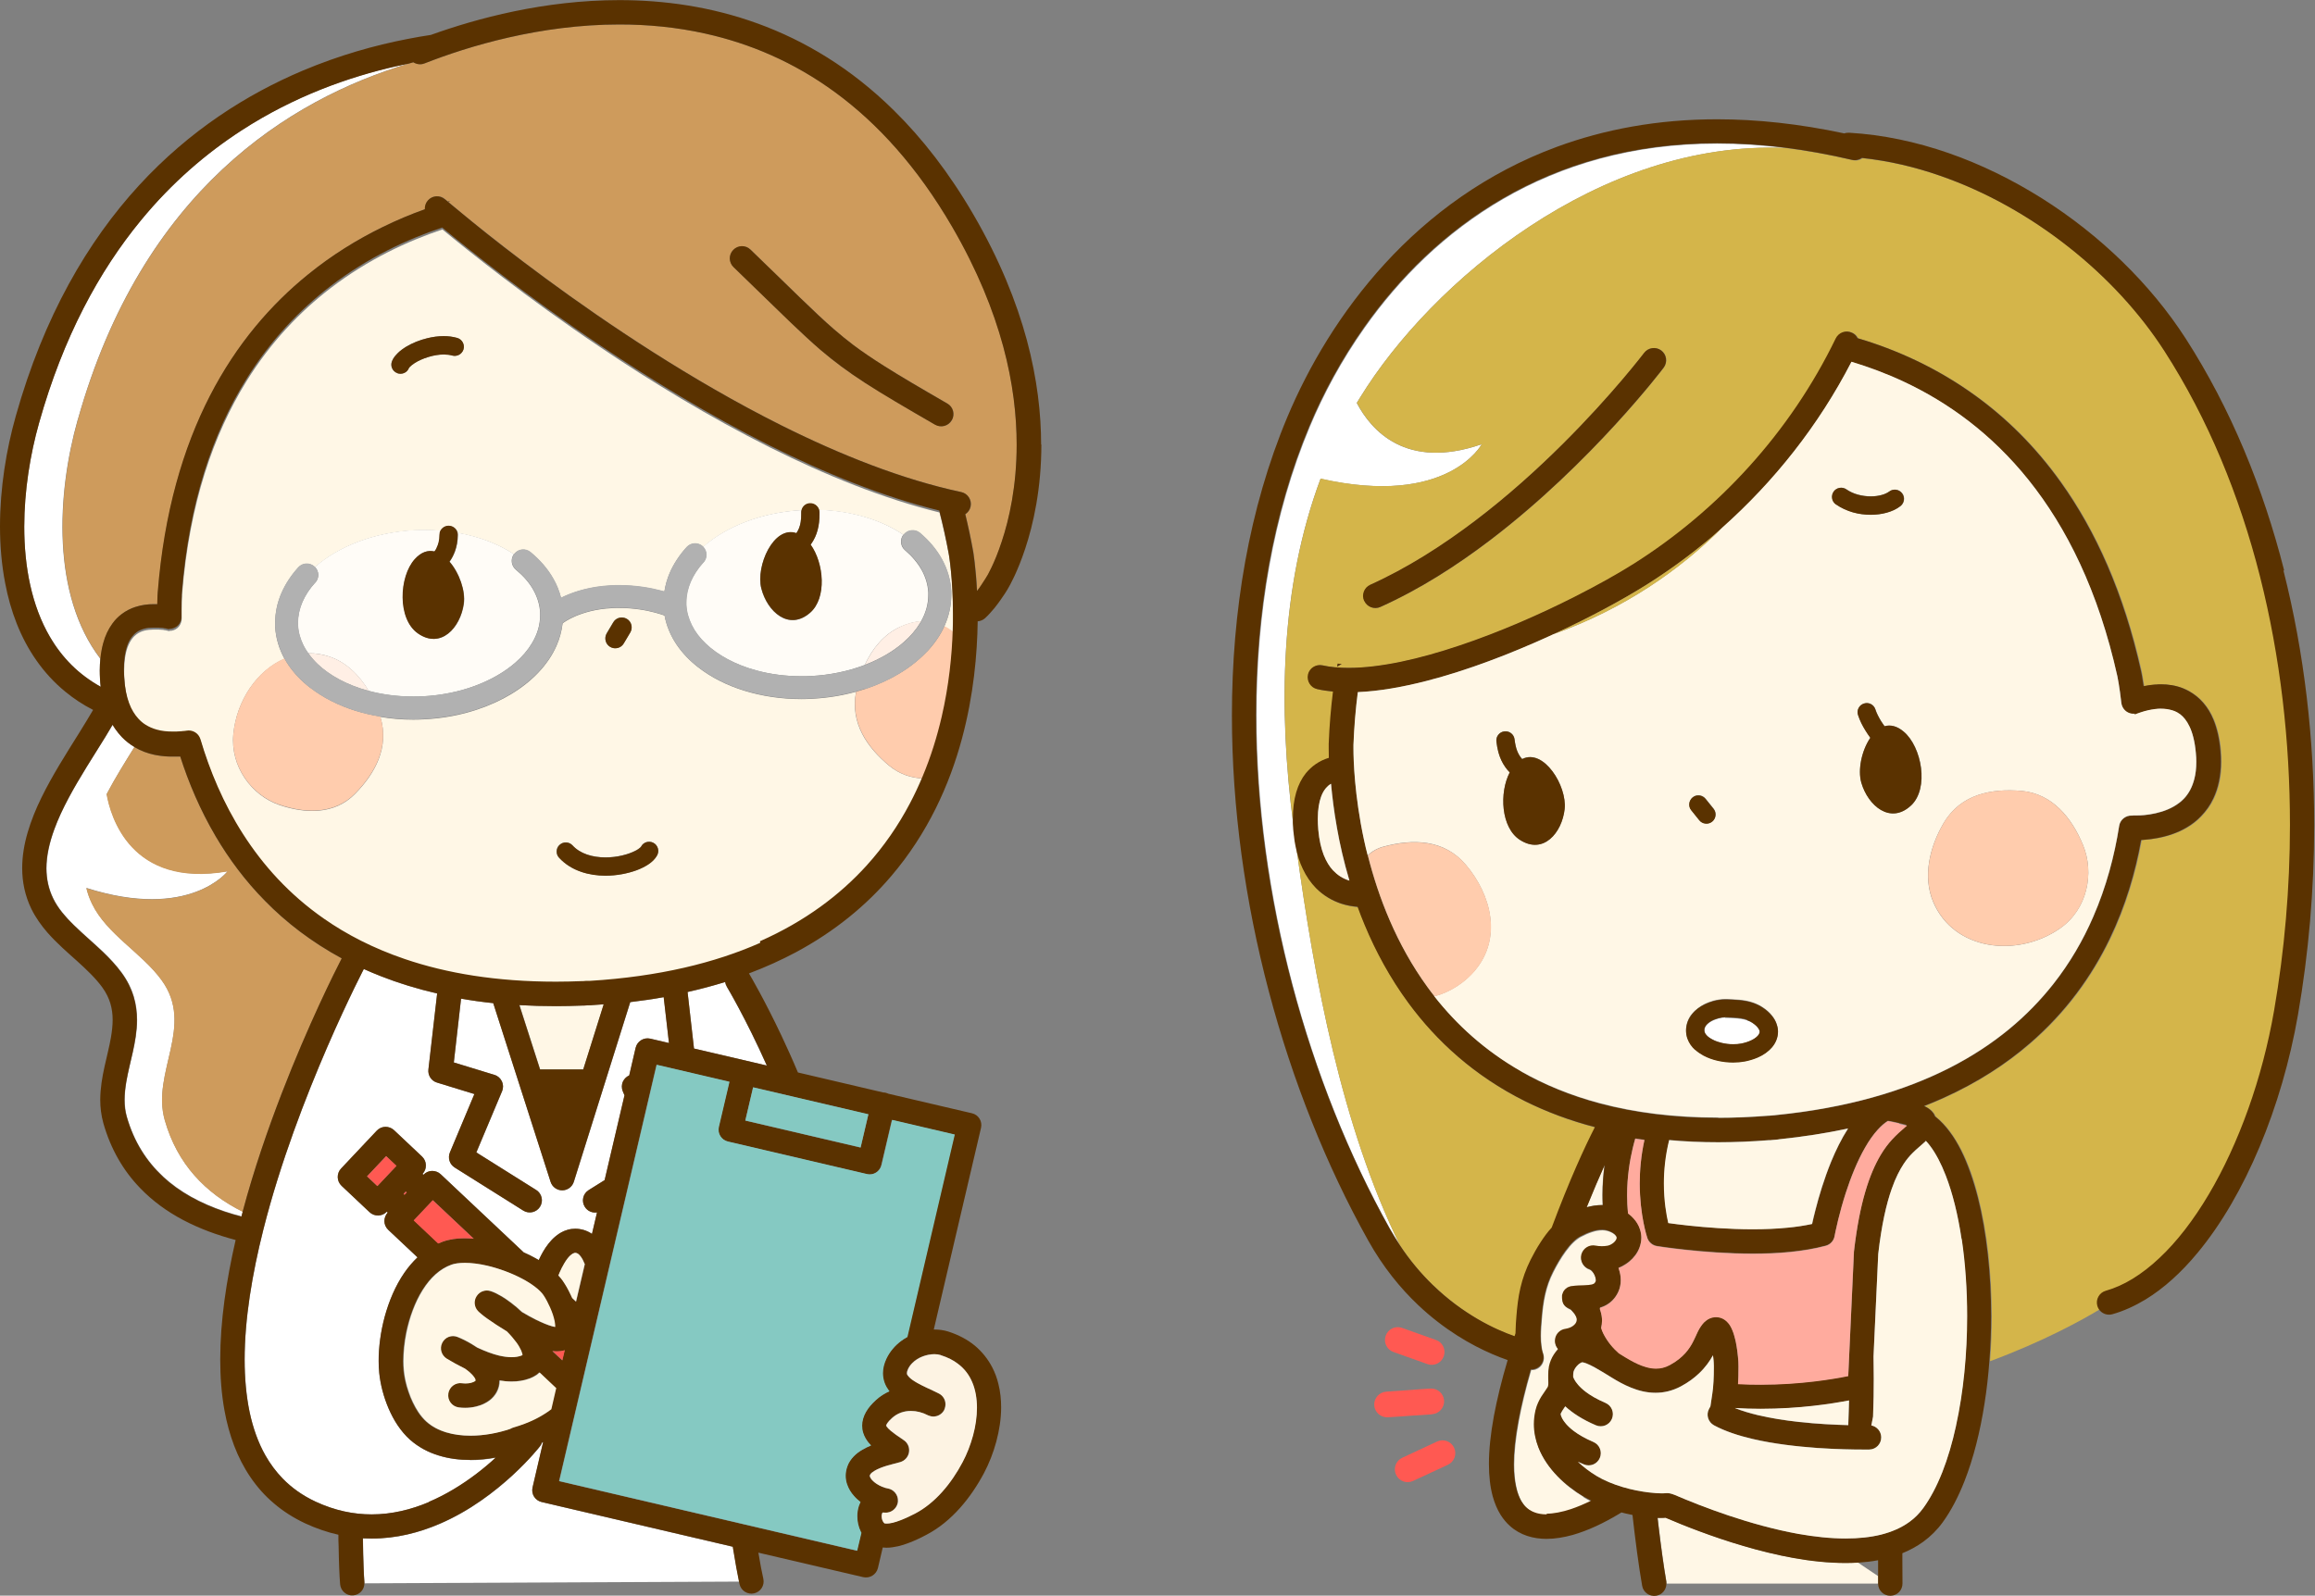 <?xml version="1.0" encoding="UTF-8"?><svg id="_レイヤー_2" xmlns="http://www.w3.org/2000/svg" width="201.41" height="138.86" viewBox="0 0 201.41 138.86"><rect x="0" y="0" width="201.41" height="138.86" fill="#808080" stroke="none"/><defs><style>.cls-1{fill:#5a3200;}.cls-2{fill:#fffcf7;}.cls-3{fill:#ce9b5c;}.cls-4{fill:#fff;}.cls-5{fill:#d4b54a;}.cls-6{fill:#fff7e6;}.cls-7{fill:#ffefe5;}.cls-8{fill:#ff5952;}.cls-9{fill:#ffab9e;}.cls-10{fill:#85c9c2;}.cls-11{fill:none;}.cls-12{fill:#b1b1b1;}.cls-13{fill:#fdf3e3;}.cls-14{fill:#ffccad;}</style></defs><g id="_レイヤー_1-2"><g><path class="cls-11" d="M163.41,135.77c-.57,.11-1.16,.17-1.75,.21l1.75,1.18c0-.42,0-.89,0-1.39Z"/><path class="cls-6" d="M161.66,135.98c-.36,.02-.73,.03-1.1,.03-1.47,0-2.99-.17-4.49-.43-1.5-.27-2.98-.64-4.38-1.05-2.76-.81-5.2-1.78-6.78-2.46-.13,.01-.26,.01-.41,.02-.09,0-.18,0-.28,0,.03,.26,.06,.51,.09,.77,.21,1.74,.43,3.39,.67,4.77,.01,.06,.01,.12,.01,.18h18.42c0-.2,0-.42,0-.64l-1.75-1.18Z"/><path class="cls-4" d="M114.89,41.66c11.08,2.5,14.02-3,14.02-3-6.6,2.28-9.63-1.23-10.87-3.59,.1-.16,.2-.33,.3-.49,6.2-10.08,20.86-22.38,36.95-21.7-2.04-.26-4.01-.38-5.88-.38-7.42,0-13.56,1.88-18.62,4.81-5.06,2.93-9.04,6.93-12.05,11.19-2.01,2.84-3.59,5.79-4.77,8.61-3.21,7.65-4.65,16.29-4.65,25.14,0,7.83,1.13,15.83,3.14,23.46,2.02,7.62,4.92,14.87,8.46,21.2,.28,.49,.56,.96,.86,1.41-5.05-10.3-7.44-23.11-8.98-34.49-.1-.45-.17-.93-.22-1.45-.01-.13-.02-.26-.03-.38-.01-.1-.03-.2-.04-.29-1.3-10.03-1.16-20.57,2.38-30.05Z"/><path class="cls-5" d="M183.26,112.36c.78-.22,1.57-.57,2.35-1.05,.78-.48,1.56-1.08,2.32-1.8,1.52-1.43,2.98-3.32,4.29-5.53,2.62-4.42,4.67-10.12,5.69-16.01,.9-5.19,1.38-10.64,1.38-16.15,0-7.26-.83-14.62-2.61-21.64-1.78-7.02-4.51-13.69-8.3-19.58-2.14-3.32-5.03-6.46-8.38-9.1-3.35-2.64-7.17-4.8-11.15-6.18-2.23-.78-4.52-1.31-6.8-1.55-.24,.17-.55,.24-.86,.17-2.04-.48-4-.83-5.89-1.07-16.09-.68-30.75,11.62-36.95,21.7-.1,.16-.2,.33-.3,.49,1.24,2.36,4.27,5.88,10.87,3.59,0,0-2.94,5.51-14.02,3-3.54,9.48-3.68,20.02-2.38,30.05,.01,.1,.03,.2,.04,.29-.02-.26-.02-.51-.02-.75,0-.86,.1-1.62,.29-2.27,.19-.65,.48-1.21,.84-1.67,.24-.3,.52-.56,.81-.76,.38-.27,.79-.46,1.19-.58-.01-.35-.01-.62-.01-.83,0-.24,0-.37,0-.38h0c.06-1.59,.19-3.11,.37-4.56-.47-.04-.93-.11-1.37-.21-.57-.12-.94-.69-.81-1.26,.12-.57,.69-.94,1.26-.81,.67,.15,1.44,.22,2.27,.22,1.36,0,2.91-.19,4.55-.53,1.64-.34,3.37-.83,5.12-1.42,3.49-1.18,7.03-2.74,10.03-4.25,1.99-1.01,3.75-2,5.07-2.83,7.4-4.66,13.66-11.46,17.62-19.64,.26-.53,.89-.75,1.42-.49,.22,.1,.38,.27,.48,.47,3.31,.98,6.87,2.55,10.28,5.03,2.63,1.91,5.16,4.37,7.4,7.51,2.99,4.18,5.46,9.57,6.99,16.46h0s.1,.48,.22,1.28c.24-.05,.5-.09,.77-.12,.08,0,.15-.01,.23-.02,.03,0,.05,0,.08,0,.14,0,.28-.02,.43-.02,.6,0,1.25,.09,1.89,.34,.19,.07,.37,.16,.56,.27,.44,.25,.87,.58,1.23,1.01,.35,.41,.64,.89,.88,1.46,.31,.76,.52,1.65,.61,2.71,.03,.33,.04,.64,.04,.95,0,1.24-.24,2.31-.66,3.19-.28,.6-.65,1.1-1.06,1.53-.19,.2-.39,.38-.6,.55-.43,.34-.9,.61-1.36,.81-.62,.27-1.23,.45-1.8,.55-.39,.07-.76,.12-1.09,.15-.13,.01-.25,.02-.37,.03-.5,2.79-1.36,5.75-2.76,8.64-1.55,3.2-3.77,6.33-6.91,9.04-2.09,1.8-4.58,3.42-7.53,4.76-.55,.25-1.11,.48-1.69,.71,.07,.03,.15,.07,.22,.11,.09,.05,.18,.11,.27,.18,.1,.08,.21,.18,.32,.33,.05,.08,.11,.18,.15,.29,0,0,0,0,0,0,.02,.02,.05,.03,.07,.05,.44,.36,.84,.79,1.2,1.28,.36,.49,.69,1.03,.99,1.62,.6,1.18,1.08,2.57,1.46,4.09,.77,3.04,1.15,6.66,1.16,10.34,0,1.3-.05,2.61-.15,3.91,4.64-1.72,8.02-3.59,9.54-4.51-.05-.08-.09-.17-.12-.27-.16-.56,.17-1.15,.73-1.31Zm-54.9-67.04c2.84-2.15,5.41-4.49,7.59-6.65,4.35-4.32,7.08-7.93,7.11-7.96h0c.35-.47,1.02-.56,1.49-.21,.47,.35,.56,1.02,.21,1.49-.02,.02-1.58,2.09-4.24,4.99-2.66,2.9-6.42,6.64-10.83,10-2.94,2.24-6.17,4.31-9.58,5.84-.53,.24-1.16,0-1.4-.53-.24-.53,0-1.16,.53-1.4,3.2-1.44,6.29-3.41,9.13-5.57Zm-11.98,12.44c.12,0,.24,.01,.35,.02l-.4,.25c.02-.09,.03-.18,.05-.27Z"/><path class="cls-5" d="M124.69,111.85c1.33,1.29,2.69,2.26,3.92,2.98,1.25,.73,2.37,1.2,3.21,1.49,.03-.08,.05-.17,.08-.25,0-.58,.05-1.11,.08-1.49,.07-.85,.16-1.66,.35-2.47,.19-.81,.46-1.61,.88-2.43,.24-.47,.54-1.01,.89-1.56,.28-.43,.59-.85,.95-1.25,1.58-4.19,2.86-6.99,3.76-8.75-2.23-.58-4.26-1.35-6.09-2.26-4.41-2.19-7.7-5.23-10.13-8.53-1.62-2.2-2.86-4.52-3.81-6.79-.22-.53-.43-1.06-.62-1.59-.46-.04-.96-.13-1.46-.29-.75-.25-1.51-.67-2.17-1.35-.44-.45-.83-1-1.14-1.67-.25-.53-.45-1.13-.59-1.79,1.55,11.38,3.93,24.19,8.98,34.49,.91,1.39,1.91,2.55,2.91,3.53Z"/><path class="cls-6" d="M137.76,130.26h0c-.79-.48-1.57-1.07-2.25-1.78-.68-.71-1.27-1.53-1.63-2.47-.25-.63-.39-1.31-.39-2.02,0-.39,.04-.8,.14-1.2,.06-.24,.14-.47,.23-.67,.09-.2,.19-.38,.29-.54,.2-.32,.39-.56,.53-.79,.03-.05,.04-.08,.05-.14,.01-.05,.02-.14,.02-.26,0-.09,0-.21-.01-.35,0,0,0-.01,0-.02,0-.06,0-.11,0-.17,0-.04,0-.08,0-.13,0-.22,.01-.47,.06-.74h0c.08-.39,.23-.73,.43-1.05,.11-.17,.23-.32,.36-.47-.01-.02-.03-.04-.04-.06-.23-.3-.29-.7-.15-1.05s.47-.6,.84-.65c.24-.03,.46-.12,.62-.23,.16-.11,.26-.23,.31-.34,.03-.07,.05-.14,.05-.22,0-.06,0-.12-.03-.2-.03-.08-.07-.18-.15-.29h0s0-.01,0-.01c0,0-.02-.02-.03-.04-.02-.03-.06-.07-.09-.11-.07-.08-.16-.18-.23-.25,0,0-.02-.02-.03-.03-.03,0-.06-.02-.08-.03,0,0,0,0,0,0-.03-.01-.06-.02-.08-.04-.01,0-.02-.01-.03-.02-.02-.01-.04-.02-.06-.03-.06-.04-.11-.08-.17-.12-.02-.02-.03-.03-.05-.05,0,0-.01-.01-.02-.02-.02-.02-.04-.05-.06-.07,0,0,0,0,0,0-.02-.02-.04-.05-.05-.08,0,0,0,0,0,0-.02-.03-.03-.05-.04-.08,0,0,0,0,0-.01-.01-.02-.02-.05-.03-.07,0,0,0-.02,0-.02,0-.02-.02-.05-.02-.07,0,0,0-.02,0-.03,0-.03-.02-.07-.02-.11s0-.07-.01-.11c0,0,0-.02,0-.03,0-.03,0-.05,0-.08,0,0,0-.01,0-.02,0-.03,0-.06,0-.08,0,0,0,0,0-.01,0-.03,.01-.06,.02-.09,0,0,0,0,0,0,0-.03,.02-.06,.03-.09,0,0,0,0,0,0,.01-.03,.02-.06,.04-.09,0,0,0-.01,0-.02,.01-.02,.02-.05,.04-.07,.02-.03,.04-.06,.06-.09h0s0,0,0,0c.02-.03,.04-.05,.06-.07,.02-.02,.03-.03,.05-.05,0,0,.01-.01,.02-.02,.02-.02,.04-.04,.07-.05,0,0,0,0,.01-.01,.02-.02,.05-.03,.07-.05,0,0,0,0,.01,0,.02-.01,.05-.03,.07-.04,0,0,.01,0,.02,0,.02-.01,.05-.02,.07-.03,0,0,.02,0,.03-.01,.02,0,.04-.01,.06-.02,.01,0,.02,0,.04-.01,.02,0,.04,0,.06-.01,.01,0,.03,0,.04,0,0,0,0,0,0,0,.39-.06,.74-.06,1.04-.07,.3,0,.54-.03,.69-.07,.1-.03,.15-.05,.19-.08,.02-.01,.03-.03,.05-.05,.02-.02,.05-.06,.08-.13,0,0,.02-.04,.02-.11,0-.11-.04-.29-.12-.47-.08-.17-.2-.33-.3-.41-.07-.06-.12-.08-.13-.08-.54-.17-.86-.73-.71-1.28,.14-.55,.69-.89,1.25-.77,.16,.03,.34,.05,.52,.05,.16,0,.33-.01,.49-.04,.13-.02,.31-.1,.46-.2,.15-.11,.26-.24,.31-.34,.03-.07,.04-.12,.04-.16,0-.03,0-.05-.01-.08h0s-.03-.08-.07-.12c-.04-.05-.09-.1-.16-.16-.15-.11-.37-.22-.59-.28-.15-.04-.3-.06-.41-.06h-.03c-.29,0-.59,.05-.91,.16-.32,.1-.65,.25-.99,.43-.18,.1-.4,.26-.62,.47-.22,.21-.45,.48-.66,.77-.43,.58-.81,1.25-1.09,1.81-.34,.67-.55,1.29-.7,1.95-.15,.66-.24,1.36-.3,2.16-.03,.43-.08,.94-.08,1.46,0,.29,.01,.58,.05,.85,.03,.27,.08,.51,.15,.7h0c.19,.55-.1,1.16-.65,1.35-.13,.05-.27,.06-.4,.06-.49,1.67-.84,3.15-1.08,4.45-.27,1.49-.4,2.74-.4,3.77,0,.78,.07,1.44,.19,1.97,.12,.54,.29,.95,.47,1.27,.13,.21,.26,.38,.41,.52,.19,.19,.41,.32,.65,.42,.32,.14,.71,.21,1.17,.21,.61,0,1.35-.14,2.13-.4,.57-.19,1.16-.44,1.76-.74-.24-.12-.49-.25-.72-.39Z"/><path class="cls-6" d="M138.03,105.06c.42-.12,.87-.19,1.34-.19,.02,0,.04,0,.06,0,0,0,0,0,0,0-.01-.29-.02-.58-.02-.86,0-.94,.07-1.82,.18-2.61-.46,1.02-.99,2.23-1.56,3.67Z"/><path class="cls-1" d="M198.73,49.66c-1.83-7.21-4.64-14.09-8.57-20.2-3.04-4.72-7.44-9.01-12.54-12.22-2.55-1.6-5.27-2.94-8.09-3.92-2.82-.98-5.73-1.6-8.65-1.77-.15,0-.29,.01-.42,.06-3.93-.84-7.62-1.23-11.06-1.23-5.19,0-9.82,.88-13.93,2.39-6.16,2.27-11.11,5.95-14.97,10.16-3.86,4.21-6.64,8.94-8.5,13.37-3.34,7.97-4.82,16.88-4.82,25.97,0,8.03,1.15,16.21,3.21,24,2.06,7.79,5.02,15.2,8.65,21.69,1.29,2.31,2.8,4.15,4.33,5.6,2.3,2.18,4.65,3.5,6.44,4.27,.5,.22,.96,.39,1.36,.53-.54,1.81-.93,3.44-1.2,4.88-.29,1.58-.43,2.96-.43,4.16,0,1.07,.11,2.01,.33,2.82,.17,.61,.4,1.16,.7,1.63,.23,.36,.49,.67,.79,.94,.44,.4,.96,.69,1.5,.87,.54,.18,1.12,.26,1.69,.26,.75,0,1.51-.13,2.27-.34,1.34-.38,2.7-1.03,4.02-1.82,.08-.05,.15-.09,.23-.14,.12,.03,.24,.06,.36,.09,.2,.05,.4,.09,.6,.13,.25,2.23,.53,4.37,.84,6.16,.1,.58,.65,.97,1.23,.87,.52-.09,.88-.54,.88-1.05,0-.06,0-.12-.01-.18-.24-1.39-.46-3.03-.67-4.77-.03-.25-.06-.51-.09-.77,.1,0,.19,0,.28,0,.15,0,.28,0,.41-.02,1.58,.68,4.02,1.65,6.78,2.46,1.4,.41,2.88,.78,4.38,1.05,1.5,.27,3.02,.43,4.49,.43,.37,0,.73-.01,1.1-.03,.59-.04,1.18-.1,1.75-.21,0,.5,0,.97,0,1.39,0,.23,0,.44,0,.64,0,0,0,.01,0,.02,.01,.59,.49,1.05,1.08,1.04,.59-.01,1.05-.49,1.04-1.08,0-.57-.01-1.27-.01-2.07,0-.18,0-.36,0-.55,.64-.26,1.25-.59,1.82-1,.63-.46,1.2-1.02,1.68-1.68,.75-1.03,1.37-2.24,1.9-3.58,.79-2.01,1.37-4.33,1.75-6.78,.19-1.2,.33-2.43,.42-3.68,.1-1.3,.15-2.61,.15-3.91,0-3.68-.39-7.3-1.16-10.34-.39-1.52-.87-2.9-1.46-4.09-.3-.59-.62-1.14-.99-1.62-.36-.49-.76-.92-1.2-1.28-.02-.02-.05-.03-.07-.05,0,0,0,0,0,0-.04-.12-.1-.21-.15-.29-.11-.15-.22-.25-.32-.33-.09-.07-.18-.13-.27-.18-.07-.04-.15-.08-.22-.11,.58-.23,1.14-.46,1.69-.71,2.95-1.33,5.45-2.95,7.53-4.76,3.13-2.71,5.36-5.83,6.91-9.04,1.4-2.9,2.26-5.85,2.76-8.64,.12,0,.24-.02,.37-.03,.33-.03,.7-.07,1.09-.15,.57-.11,1.18-.28,1.8-.55,.46-.21,.92-.47,1.36-.81,.21-.16,.41-.35,.6-.55,.41-.42,.78-.93,1.06-1.53,.42-.89,.66-1.95,.66-3.19,0-.3-.01-.62-.04-.95-.09-1.06-.3-1.95-.61-2.71-.23-.57-.53-1.05-.88-1.46-.37-.43-.79-.76-1.23-1.01-.18-.1-.37-.19-.56-.27-.64-.25-1.29-.34-1.89-.34-.15,0-.29,0-.43,.02-.03,0-.05,0-.08,0-.08,0-.16,.01-.23,.02-.27,.03-.53,.07-.77,.12-.12-.8-.21-1.25-.22-1.27h0c-1.53-6.9-4-12.28-6.99-16.47-2.24-3.14-4.77-5.6-7.4-7.51-3.41-2.48-6.97-4.05-10.28-5.03-.1-.2-.26-.37-.48-.47-.53-.26-1.16-.04-1.42,.49-3.96,8.18-10.23,14.98-17.62,19.64-1.32,.83-3.07,1.82-5.07,2.83-2.99,1.52-6.53,3.08-10.03,4.25-1.75,.59-3.48,1.08-5.12,1.42-1.64,.34-3.19,.53-4.55,.53-.83,0-1.6-.07-2.27-.22-.57-.12-1.14,.24-1.26,.81-.12,.57,.24,1.14,.81,1.26,.44,.1,.9,.16,1.37,.21-.18,1.45-.31,2.97-.37,4.55h0s0,.15,0,.39c0,.2,0,.48,.01,.83-.4,.12-.81,.31-1.19,.58-.29,.21-.56,.46-.81,.76-.36,.45-.65,1.01-.84,1.67-.19,.66-.29,1.41-.29,2.27,0,.24,0,.49,.02,.75,0,.13,.02,.25,.03,.38,.05,.52,.12,1,.22,1.45,.14,.67,.34,1.27,.59,1.79,.31,.66,.7,1.22,1.14,1.67,.66,.67,1.43,1.1,2.17,1.35,.5,.17,1,.25,1.46,.29,.19,.53,.4,1.06,.62,1.59,.95,2.28,2.19,4.59,3.81,6.79,2.43,3.3,5.72,6.33,10.13,8.53,1.83,.91,3.86,1.68,6.09,2.26-.9,1.76-2.19,4.56-3.76,8.75-.36,.39-.67,.82-.95,1.25-.36,.55-.66,1.1-.89,1.56-.41,.82-.69,1.62-.88,2.43-.19,.81-.28,1.62-.35,2.47-.03,.39-.07,.91-.08,1.49-.03,.08-.05,.17-.08,.25-.83-.29-1.96-.76-3.21-1.49-1.23-.72-2.59-1.68-3.92-2.98-1.01-.98-2-2.14-2.91-3.53-.29-.45-.58-.92-.86-1.41-3.54-6.33-6.44-13.58-8.46-21.2-2.02-7.62-3.14-15.62-3.14-23.46,0-8.86,1.44-17.5,4.65-25.14,1.18-2.81,2.76-5.77,4.77-8.61,3.01-4.26,6.99-8.26,12.05-11.19,5.06-2.93,11.2-4.81,18.62-4.81,1.88,0,3.84,.12,5.88,.38,1.89,.24,3.85,.59,5.89,1.07,.31,.07,.62,0,.86-.17,2.28,.24,4.57,.77,6.8,1.55,3.98,1.38,7.79,3.53,11.15,6.18,3.36,2.64,6.25,5.78,8.38,9.1,3.79,5.89,6.52,12.56,8.3,19.58,1.78,7.02,2.61,14.38,2.61,21.64,0,5.51-.48,10.96-1.38,16.15-1.02,5.89-3.07,11.59-5.69,16.01-1.31,2.21-2.76,4.1-4.29,5.53-.76,.72-1.54,1.32-2.32,1.8-.78,.48-1.57,.83-2.35,1.05-.56,.16-.89,.75-.73,1.31,.03,.1,.07,.19,.12,.27,.24,.39,.72,.59,1.19,.46,.99-.28,1.95-.72,2.88-1.28,1.62-.99,3.13-2.37,4.52-4.05,2.09-2.51,3.92-5.69,5.41-9.24,1.49-3.55,2.64-7.48,3.34-11.5,.92-5.31,1.41-10.88,1.41-16.51,0-7.42-.85-14.95-2.68-22.16Zm-66.38,43.58c-3.15-1.8-5.61-4.06-7.55-6.53-.21-.27-.42-.54-.62-.82-2.69-3.71-4.27-7.83-5.18-11.44-.12-.46-.22-.91-.32-1.34-.84-3.9-.92-7-.92-7.97,0-.11,0-.19,0-.24,0-.03,0-.05,0-.06h0c.07-1.62,.2-3.15,.38-4.6,1.86-.08,3.88-.44,5.96-.97,3.56-.92,7.3-2.36,10.67-3.89,.13-.06,.26-.12,.39-.18,3.22-1.48,6.07-3.04,8.08-4.3,2.32-1.46,4.53-3.12,6.6-4.96,4.53-4.03,8.39-8.91,11.25-14.44,1.49,.45,3.04,1.02,4.59,1.75,3.75,1.77,7.54,4.45,10.83,8.55,3.28,4.1,6.06,9.62,7.72,17.1,0,.04,.18,.88,.34,2.29,.04,.32,.22,.61,.49,.78,.2,.13,.44,.18,.67,.16,0,.02,0,.05,0,.07,.14-.06,.33-.13,.55-.2,.36-.12,.8-.23,1.25-.28,.16-.02,.31-.03,.47-.03,.36,0,.72,.05,1.03,.15,.14,.05,.27,.1,.4,.17,.08,.05,.17,.1,.25,.16,.3,.23,.58,.56,.83,1.09,.25,.53,.45,1.27,.54,2.27,.02,.27,.04,.53,.04,.78,0,.58-.06,1.07-.17,1.49-.19,.74-.49,1.27-.87,1.68,0,0,0,0,0,0-.05,.05-.1,.1-.15,.15-.1,.1-.21,.19-.32,.27-.59,.45-1.32,.73-2.03,.89-.35,.08-.69,.13-1,.16-.26,.02-.5,.03-.69,.03-.11,0-.2,0-.28,0,0,0,0,0,0,.01-.04,0-.08,0-.12,0-.53-.02-1,.37-1.08,.9-.4,2.56-1.1,5.28-2.27,7.94-.87,2-2,3.96-3.46,5.82-2.19,2.78-5.12,5.31-9.05,7.31-3.94,2-8.89,3.48-15.13,4.1-.02,0-.05,0-.07,.01-.08,0-.16,.01-.24,.02h-.01c-.08,0-.16,.02-.24,.02-.02,0-.04,0-.06,0-1.51,.12-2.95,.18-4.33,.18-3.9,0-7.3-.45-10.28-1.24-2.6-.69-4.88-1.64-6.88-2.78Zm-16.37-17.5c-.3-.32-.57-.74-.8-1.32-.23-.57-.4-1.3-.48-2.22-.03-.34-.04-.66-.04-.95,0-.83,.11-1.45,.28-1.9,.12-.34,.27-.58,.43-.77,.12-.14,.25-.25,.38-.34,.02-.01,.04-.02,.06-.03,.1,1.08,.26,2.37,.51,3.8,.25,1.42,.61,2.98,1.09,4.62-.28-.09-.54-.21-.8-.37-.22-.14-.43-.31-.63-.53Zm1.8-10.91h0s0,0,0,0h0Zm66.47-5.95h0s0,0,0,0Zm-14.07,65.19c-.32,1.47-.73,2.84-1.2,4.05-.48,1.21-1.03,2.27-1.65,3.11-.35,.48-.75,.88-1.21,1.21-.69,.5-1.51,.86-2.45,1.1-.94,.24-1.98,.34-3.09,.34-1.31,0-2.71-.15-4.12-.4-2.11-.38-4.23-.98-6.1-1.61-1.88-.63-3.51-1.29-4.65-1.78-.04-.02-.07-.03-.11-.04h0s0,0,0,0h0s-.05-.02-.14-.05c-.09-.03-.25-.07-.43-.07-.06,0-.13,0-.19,.01h0s-.16,.02-.31,.01c-.27,0-.65-.02-1.09-.08-.66-.08-1.46-.23-2.27-.47-.8-.24-1.61-.56-2.29-.98h0c-.56-.34-1.12-.76-1.6-1.22,.16,.08,.34,.16,.52,.23,.54,.23,1.16-.02,1.39-.56,.23-.54-.02-1.16-.56-1.39-.75-.32-1.3-.65-1.7-.95-.6-.46-.88-.85-1.01-1.09-.07-.12-.1-.21-.11-.25v-.02s0,0,0,0h0s-.01-.08-.03-.12c0-.02,.01-.04,.02-.06,.06-.13,.15-.28,.27-.45,.03-.05,.07-.11,.11-.16,.61,.56,1.47,1.14,2.67,1.65,.54,.23,1.16-.02,1.39-.56,.23-.54-.02-1.16-.56-1.39-.75-.32-1.3-.65-1.7-.95-.6-.46-.88-.85-1.01-1.09-.06-.11-.09-.18-.1-.23,0-.03,0-.05,0-.08,0-.14,0-.25,.03-.35h0s.04-.15,.11-.26c.05-.08,.11-.17,.18-.25,.11-.12,.23-.22,.33-.27,.05-.03,.09-.04,.12-.05,.03,0,.05,0,.05,0h0c.06,0,.18,.04,.32,.09,.21,.08,.47,.21,.73,.35,.26,.14,.51,.3,.74,.43h0c.21,.12,.48,.29,.78,.48,.46,.28,1.01,.6,1.64,.85,.63,.25,1.35,.45,2.14,.45,.72,0,1.48-.17,2.22-.57,.63-.34,1.14-.72,1.56-1.12,.56-.53,.94-1.08,1.21-1.57,0,.07,.02,.15,.03,.22,.02,.16,.03,.31,.04,.44,0,.13,.01,.23,.01,.29,0,.55-.01,.96-.03,1.29-.03,.49-.06,.8-.11,1.13-.04,.29-.1,.62-.16,1.07l-.12,.22c-.27,.51-.08,1.16,.43,1.43,.98,.53,2.14,.91,3.37,1.19,1.84,.43,3.84,.66,5.58,.78,1.74,.12,3.22,.14,3.99,.14,.36,0,.57,0,.57,0,.59-.01,1.05-.5,1.04-1.08-.01-.51-.38-.93-.86-1.02l.15-.77c.04-1.24,.06-2.34,.06-3.28,0-.76,0-1.41-.02-1.94l.41-8.93c.29-2.54,.71-4.36,1.17-5.66,.34-.98,.71-1.68,1.05-2.19,.26-.39,.51-.68,.75-.92,.18-.18,.36-.34,.54-.5,.14-.12,.27-.23,.41-.36,.07-.06,.14-.12,.21-.19v-.04c.14,.15,.28,.31,.41,.49,.48,.65,.94,1.51,1.33,2.53,.6,1.54,1.06,3.45,1.38,5.54,.31,2.1,.47,4.39,.47,6.71,0,3.27-.32,6.6-.97,9.53Zm-35.59,7.72c-.46,0-.85-.07-1.17-.21-.24-.1-.46-.24-.65-.42-.15-.14-.28-.31-.41-.52-.19-.32-.36-.73-.47-1.27-.12-.54-.19-1.19-.19-1.97,0-1.03,.12-2.29,.4-3.77,.24-1.3,.6-2.78,1.08-4.45,.13,0,.27-.01,.4-.06,.55-.19,.85-.8,.65-1.35h0c-.07-.19-.12-.44-.15-.7-.03-.27-.05-.56-.05-.85,0-.52,.04-1.04,.08-1.46,.06-.8,.15-1.5,.3-2.16,.15-.66,.37-1.29,.7-1.95,.28-.55,.66-1.23,1.09-1.81,.21-.29,.44-.56,.66-.77,.22-.22,.44-.38,.62-.47,.34-.18,.68-.33,.99-.43,.32-.1,.61-.16,.91-.16h.03c.11,0,.26,.02,.41,.06,.22,.06,.45,.17,.59,.28,.07,.06,.13,.11,.16,.16,.04,.05,.06,.09,.07,.12h0s.01,.06,.01,.08c0,.04,0,.09-.04,.16-.05,.1-.16,.24-.31,.34-.15,.11-.33,.18-.46,.2-.16,.03-.33,.04-.49,.04-.18,0-.36-.02-.52-.05-.55-.12-1.1,.22-1.25,.77-.14,.55,.17,1.11,.71,1.28,0,0,.06,.02,.13,.08,.1,.08,.22,.24,.3,.41,.08,.17,.12,.36,.12,.47,0,.07-.01,.11-.02,.11-.03,.07-.06,.1-.08,.13-.02,.02-.03,.03-.05,.05-.03,.02-.09,.05-.19,.08-.15,.04-.39,.06-.69,.07-.3,.01-.65,.01-1.04,.07,0,0,0,0,0,0-.01,0-.03,0-.04,0-.02,0-.04,0-.06,.01-.01,0-.02,0-.04,.01-.02,0-.04,.01-.06,.02,0,0-.02,0-.03,.01-.02,0-.05,.02-.07,.03,0,0-.01,0-.02,0-.03,.01-.05,.03-.07,.04,0,0,0,0-.01,0-.03,.02-.05,.03-.07,.05,0,0,0,0-.01,.01-.02,.02-.04,.04-.07,.05,0,0-.01,.01-.02,.02-.02,.02-.03,.03-.05,.05-.02,.02-.04,.05-.06,.07,0,0,0,0,0,0h0s-.04,.06-.06,.09c-.01,.02-.03,.05-.04,.07,0,0,0,.01,0,.02-.01,.03-.03,.06-.04,.09,0,0,0,0,0,0-.01,.03-.02,.06-.03,.09,0,0,0,0,0,0,0,.03-.01,.06-.02,.09,0,0,0,0,0,.01,0,.03,0,.06,0,.08,0,0,0,.01,0,.02,0,.03,0,.05,0,.08,0,0,0,.02,0,.03,0,.04,0,.07,.01,.11s.01,.07,.02,.11c0,0,0,.02,0,.03,0,.02,.01,.05,.02,.07,0,0,0,.02,0,.02,0,.02,.02,.05,.03,.07,0,0,0,0,0,.01,.01,.03,.03,.05,.04,.08,0,0,0,0,0,0,.02,.03,.03,.05,.05,.08,0,0,0,0,0,0,.02,.02,.04,.05,.06,.07,0,0,.01,.01,.02,.02,.02,.02,.03,.03,.05,.05,.05,.05,.11,.09,.17,.12,.02,.01,.04,.02,.06,.03,0,0,.02,.01,.03,.02,.03,.01,.06,.03,.08,.04,0,0,0,0,0,0,.03,.01,.06,.02,.08,.03,0,0,.02,.02,.03,.03,.07,.07,.16,.16,.23,.25,.04,.04,.07,.08,.09,.11,.01,.02,.02,.03,.03,.04h0s0,.01,0,.01h0c.08,.11,.12,.21,.15,.29,.03,.08,.03,.15,.03,.2,0,.08-.02,.15-.05,.22-.05,.11-.15,.23-.31,.34-.16,.11-.38,.19-.62,.23-.38,.05-.7,.3-.84,.65s-.09,.75,.15,1.05c.02,.02,.03,.04,.04,.06-.13,.15-.25,.3-.36,.47-.2,.31-.35,.66-.43,1.05h0c-.05,.28-.06,.53-.06,.74,0,.04,0,.09,0,.13,0,.06,0,.11,0,.17,0,0,0,.01,0,.02,0,.14,.01,.26,.01,.35,0,.12,0,.2-.02,.26-.01,.06-.02,.09-.05,.14-.14,.23-.33,.48-.53,.79-.1,.16-.2,.34-.29,.54-.09,.2-.17,.42-.23,.67-.09,.4-.14,.81-.14,1.2,0,.71,.15,1.39,.39,2.02,.37,.94,.95,1.76,1.63,2.47,.68,.71,1.46,1.3,2.25,1.78h0c.24,.14,.48,.27,.72,.39-.6,.3-1.2,.55-1.76,.74-.79,.26-1.52,.4-2.13,.4Zm19.32-32.57s.08,0,.12,0c.11-.01,.21-.02,.31-.03,.1,0,.21-.02,.33-.03,.04,0,.08,0,.12-.02,2.14-.22,4.14-.53,6.01-.94-.58,.9-1.06,1.89-1.47,2.88-.62,1.52-1.07,3.03-1.36,4.18-.13,.5-.23,.93-.3,1.25-.65,.14-1.36,.25-2.1,.32-.99,.1-2.03,.14-3.06,.14-2.06,0-4.07-.16-5.57-.32-.74-.08-1.36-.16-1.78-.22-.16-.69-.38-1.91-.38-3.45,0-1.12,.12-2.41,.46-3.78,1.37,.12,2.8,.19,4.29,.19,1.41,0,2.87-.06,4.4-.18Zm-2.97,23.32c.77,.04,1.52,.07,2.24,.07,3.4,0,6.19-.43,7.7-.73-.01,.67-.04,1.38-.07,2.15-1.13-.03-2.69-.1-4.31-.28-1.18-.13-2.4-.32-3.51-.58-.75-.17-1.45-.39-2.05-.63,0,0,0,0,0,0Zm14.79-24.45c-.3,.26-.7,.59-1.13,1.07-.32,.36-.65,.79-.98,1.33-.48,.81-.94,1.84-1.34,3.21-.4,1.37-.74,3.07-.98,5.23v.07s-.5,10.73-.5,10.73c-1.29,.27-4.14,.75-7.62,.75-.64,0-1.3-.02-1.97-.05,.02-.4,.04-.89,.04-1.53,0-.12,0-.25-.01-.41-.02-.27-.05-.59-.09-.93-.03-.26-.08-.53-.13-.79-.04-.2-.09-.4-.15-.59-.04-.15-.09-.29-.15-.43-.04-.11-.09-.21-.15-.32-.05-.08-.1-.16-.16-.25-.1-.12-.22-.26-.4-.37-.09-.06-.2-.11-.32-.15-.12-.04-.25-.06-.39-.06-.2,0-.4,.05-.56,.12-.12,.06-.22,.12-.31,.19-.13,.1-.23,.22-.33,.33-.09,.12-.17,.24-.25,.37-.08,.14-.14,.27-.2,.39-.1,.22-.2,.45-.32,.68-.17,.34-.39,.69-.7,1.05-.32,.35-.73,.71-1.35,1.04-.43,.23-.82,.31-1.21,.31-.29,0-.59-.05-.89-.14-.45-.13-.92-.35-1.36-.6-.22-.12-.43-.25-.64-.38-.11-.07-.23-.14-.34-.21-.51-.44-.98-.99-1.34-1.7-.08-.17-.15-.34-.2-.51,.05-.2,.08-.41,.08-.63,0-.29-.05-.58-.14-.86-.02-.05-.04-.1-.05-.15,0-.04,0-.08,.02-.12,.12-.04,.24-.08,.37-.14,.24-.11,.49-.27,.7-.49,.21-.21,.39-.47,.52-.76,.15-.33,.21-.68,.21-1,0-.33-.06-.65-.16-.95-.01-.04-.03-.08-.04-.12,.12-.05,.24-.1,.35-.16,.43-.23,.82-.54,1.12-.95,.15-.21,.28-.44,.37-.69,.09-.26,.15-.54,.15-.83,0-.23-.03-.47-.11-.7h0c-.12-.39-.33-.73-.58-.99-.15-.16-.31-.3-.47-.42-.06-.54-.08-1.07-.08-1.58,0-1.62,.25-3.06,.49-4.1,.08-.32,.15-.6,.22-.83l.8,.11c-.3,1.38-.41,2.67-.41,3.8,0,2.79,.63,4.66,.66,4.73,.13,.37,.45,.64,.83,.71,.01,0,1.03,.17,2.57,.33,1.55,.16,3.63,.33,5.79,.33,1.08,0,2.19-.04,3.26-.15,1.07-.11,2.12-.28,3.08-.54,.39-.11,.69-.43,.76-.83h0s.11-.59,.32-1.45c.16-.65,.38-1.46,.66-2.33,.42-1.31,.99-2.74,1.68-3.94,.34-.59,.72-1.13,1.1-1.55,.29-.32,.59-.58,.88-.76,.05,.01,.11,.02,.18,.03,.23,.04,.51,.1,.79,.17,.21,.05,.43,.11,.64,.16,.02,0,.03,0,.04,.01-.05,.05-.11,.1-.18,.15Zm-26.28,6.78s0,0,0,0c-.02,0-.04,0-.06,0-.47,0-.92,.08-1.34,.19,.58-1.43,1.1-2.65,1.56-3.67-.11,.79-.18,1.67-.18,2.61,0,.28,0,.57,.02,.86Z"/><path class="cls-8" d="M121.24,117.66l2.95,1.05c.58,.21,1.22-.1,1.42-.68,.21-.58-.1-1.22-.68-1.42l-2.95-1.05c-.58-.21-1.22,.1-1.42,.68-.21,.58,.1,1.22,.68,1.42Z"/><path class="cls-8" d="M125.03,125.45l-3.03,1.41c-.56,.26-.8,.92-.54,1.48s.92,.8,1.48,.54l3.03-1.41c.56-.26,.8-.92,.54-1.48s-.92-.8-1.48-.54Z"/><path class="cls-8" d="M124.59,123.07c.61-.04,1.08-.56,1.05-1.18-.04-.61-.56-1.08-1.18-1.05h0c-.69,.04-1.25,.08-1.84,.13-.59,.04-1.2,.09-2.01,.14-.61,.04-1.08,.56-1.05,1.18,.04,.61,.56,1.08,1.18,1.05,.83-.05,1.46-.09,2.04-.14,.59-.04,1.13-.08,1.81-.12Z"/><path class="cls-6" d="M156.49,123.74c1.62,.18,3.18,.25,4.31,.28,.03-.76,.05-1.48,.07-2.15-1.51,.29-4.3,.73-7.7,.73-.72,0-1.47-.02-2.24-.07,0,0,0,0,0,0,.6,.24,1.3,.45,2.05,.63,1.11,.26,2.33,.45,3.51,.58Z"/><path class="cls-6" d="M145.22,99.21c-.34,1.37-.46,2.66-.46,3.78,0,1.53,.22,2.76,.38,3.45,.43,.06,1.04,.14,1.78,.22,1.5,.16,3.51,.32,5.57,.32,1.03,0,2.07-.04,3.06-.14,.74-.07,1.45-.18,2.1-.32,.07-.33,.17-.75,.3-1.25,.29-1.14,.74-2.66,1.36-4.18,.41-.99,.89-1.98,1.47-2.88-1.87,.4-3.88,.72-6.01,.94-.04,0-.08,.01-.12,.02-.12,.01-.23,.02-.33,.03-.1,0-.2,.02-.31,.03-.04,0-.08,0-.12,0-1.52,.12-2.99,.18-4.4,.18-1.49,0-2.92-.06-4.29-.19Z"/><path class="cls-6" d="M116.31,72.01c-.26-1.43-.41-2.72-.51-3.8-.02,.01-.04,.02-.06,.03-.14,.09-.26,.2-.38,.34-.16,.19-.31,.43-.43,.77-.16,.45-.28,1.07-.28,1.9,0,.29,.01,.6,.04,.95,.08,.92,.26,1.65,.48,2.22,.23,.57,.5,1,.8,1.32,.2,.21,.41,.39,.63,.53,.25,.16,.52,.28,.8,.37-.49-1.64-.84-3.2-1.09-4.62Z"/><polygon class="cls-6" points="184.24 58.88 184.24 58.88 184.24 58.88 184.24 58.88"/><rect class="cls-6" x="117.77" y="64.83" width="0" height="0" transform="translate(44.1 177.28) rotate(-85.6)"/><path class="cls-6" d="M149.51,97.27c1.38,0,2.82-.06,4.33-.18,.02,0,.04,0,.06,0,.08,0,.16-.02,.24-.02h.01c.09,0,.17-.01,.24-.02,.02,0,.05,0,.07-.01,6.24-.62,11.19-2.1,15.13-4.1,3.94-2,6.86-4.53,9.05-7.31,1.46-1.85,2.59-3.82,3.46-5.82,1.16-2.66,1.87-5.38,2.27-7.94,.08-.53,.55-.91,1.08-.9,.04,0,.07,0,.12,0,0,0,0,0,0-.01,.08,0,.17,0,.28,0,.19,0,.43,0,.69-.03,.31-.03,.65-.08,1-.16,.71-.16,1.44-.44,2.03-.89,.11-.08,.22-.17,.32-.27,.05-.05,.1-.1,.15-.15,0,0,0,0,0,0,.38-.42,.68-.94,.87-1.68,.11-.42,.17-.92,.17-1.49,0-.24-.01-.5-.04-.78-.09-1-.29-1.74-.54-2.27-.25-.53-.53-.86-.83-1.09-.08-.06-.16-.11-.25-.16-.13-.07-.26-.13-.4-.17-.32-.1-.67-.15-1.03-.15-.15,0-.31,0-.47,.03-.45,.05-.89,.16-1.25,.28-.22,.07-.4,.14-.55,.2,0-.02,0-.05,0-.07-.23,.02-.47-.03-.67-.16-.27-.17-.45-.46-.49-.78-.16-1.41-.33-2.25-.34-2.29-1.66-7.48-4.44-13-7.72-17.1-3.28-4.1-7.08-6.79-10.83-8.55-1.55-.73-3.1-1.3-4.59-1.75-2.85,5.53-6.72,10.41-11.25,14.44-3.69,3.67-8.49,7.05-14.68,9.27-.13,.06-.26,.12-.39,.18-3.38,1.54-7.12,2.98-10.67,3.89-2.08,.53-4.09,.89-5.96,.97-.19,1.46-.32,2.99-.38,4.59h0s0,.04,0,.07c0,.05,0,.13,0,.24,0,.97,.08,4.07,.92,7.97,.09,.44,.2,.89,.32,1.34,.36-.35,.81-.61,1.36-.76,2.55-.69,5.29-.66,7.18,1.58,2.21,2.61,3.17,6.38,.77,9.21-.86,1.02-2.15,1.88-3.52,2.23,1.94,2.47,4.4,4.73,7.55,6.53,2,1.14,4.28,2.09,6.88,2.78,2.98,.79,6.38,1.24,10.28,1.24Zm-13.38-26.88c-.23,2.09-1.86,4.01-3.9,2.69-1.64-1.06-1.8-4.11-.88-5.87-.14-.14-.27-.29-.38-.45-.28-.39-.47-.82-.6-1.28-.09-.31-.14-.63-.18-.96-.05-.44,.26-.83,.7-.88,.44-.05,.83,.26,.88,.7,.05,.4,.12,.73,.23,1.01,.11,.27,.24,.49,.43,.7,1.88-.96,3.91,2.35,3.69,4.34Zm32.97,1.24c1.48-2.53,4.17-3.03,6.8-2.8,2.66,.24,4.37,2.36,5.33,4.72,1,2.43,.38,5.59-2.01,7.25-3.7,2.57-9.23,1.95-11.03-2.31-.93-2.2-.31-4.78,.9-6.85Zm-2.84-1.53c-1.78,1.66-3.72,.04-4.31-1.98-.33-1.12,.02-2.83,.78-3.92-.14-.2-.29-.41-.43-.64-.25-.4-.48-.85-.64-1.34-.14-.42,.09-.87,.51-1,.42-.14,.87,.09,1,.51,.1,.32,.28,.67,.48,1,.1,.17,.21,.33,.32,.47,.5-.15,1.07-.03,1.66,.47,1.57,1.31,2.24,4.94,.63,6.44Zm-6.72-27.32c.25-.36,.75-.45,1.11-.2,.29,.2,.63,.36,1,.46,.36,.1,.75,.15,1.12,.15,.34,0,.67-.04,.95-.12,.28-.08,.51-.19,.66-.3,.35-.27,.85-.2,1.12,.15,.27,.35,.2,.85-.15,1.12-.35,.27-.76,.45-1.19,.57-.44,.12-.9,.18-1.38,.18-.51,0-1.04-.07-1.56-.21-.52-.15-1.02-.37-1.47-.69-.36-.25-.45-.75-.2-1.11Zm-12.27,26.6c.34-.28,.84-.22,1.12,.12,.23,.29,.47,.58,.7,.87,.27,.34,.22,.84-.12,1.12-.34,.27-.84,.22-1.12-.12-.23-.29-.47-.58-.7-.87-.28-.34-.22-.84,.12-1.12Zm-.58,20.25h0c0-.28,.06-.54,.15-.78,.09-.24,.22-.46,.38-.64,.31-.37,.69-.63,1.07-.83,.26-.13,.53-.22,.79-.3,.35-.09,.69-.14,1.01-.14,.05,0,.09,0,.14,0,.34,.02,.7,.03,1.09,.06,.39,.04,.8,.1,1.22,.25,.28,.1,.56,.23,.83,.41,.3,.2,.56,.42,.76,.67,.21,.25,.37,.52,.46,.82,.06,.2,.1,.4,.1,.61,0,.25-.05,.5-.14,.72-.09,.23-.22,.44-.38,.63-.32,.38-.74,.67-1.25,.89-.34,.15-.71,.26-1.12,.34-.33,.06-.67,.09-1.01,.09-.45,0-.91-.05-1.35-.15-.44-.1-.86-.25-1.25-.46-.26-.14-.5-.3-.71-.5-.29-.26-.53-.59-.67-.98-.08-.22-.12-.46-.12-.71v-.02Z"/><path class="cls-1" d="M159.73,43.9c.46,.32,.96,.54,1.47,.69,.52,.15,1.04,.21,1.56,.21,.48,0,.95-.06,1.38-.18,.44-.12,.84-.3,1.19-.57,.35-.27,.42-.77,.15-1.12-.27-.35-.77-.42-1.12-.15-.15,.11-.38,.23-.66,.3-.28,.08-.61,.12-.95,.12-.37,0-.76-.05-1.12-.15-.37-.1-.71-.26-1-.46-.36-.25-.86-.16-1.11,.2-.25,.36-.16,.86,.2,1.11Z"/><path class="cls-14" d="M179.22,80.8c2.39-1.65,3.01-4.81,2.01-7.25-.97-2.36-2.68-4.48-5.33-4.72-2.63-.23-5.32,.27-6.8,2.8-1.21,2.08-1.83,4.65-.9,6.85,1.8,4.27,7.33,4.88,11.03,2.31Z"/><path class="cls-14" d="M128.32,84.48c2.4-2.83,1.44-6.6-.77-9.21-1.89-2.23-4.63-2.26-7.18-1.58-.55,.15-1,.41-1.36,.76,.91,3.61,2.48,7.73,5.18,11.44,.2,.28,.41,.55,.62,.82,1.36-.35,2.66-1.21,3.52-2.23Z"/><path class="cls-1" d="M147.84,71.39c.27,.34,.78,.4,1.12,.12,.34-.27,.4-.78,.12-1.12-.23-.29-.47-.58-.7-.87-.28-.34-.78-.4-1.12-.12-.34,.28-.4,.78-.12,1.12,.23,.29,.47,.58,.7,.87Z"/><path class="cls-1" d="M132.43,66.06c-.19-.21-.32-.43-.43-.7-.11-.28-.18-.61-.23-1.01-.05-.44-.45-.75-.88-.7-.44,.05-.75,.45-.7,.88,.04,.33,.1,.65,.18,.96,.13,.46,.32,.89,.6,1.28,.11,.16,.24,.31,.38,.45-.92,1.76-.77,4.81,.88,5.87,2.04,1.32,3.67-.61,3.9-2.69,.22-1.99-1.82-5.29-3.69-4.34Z"/><path class="cls-1" d="M163.96,63.21c-.11-.15-.22-.31-.32-.47-.2-.33-.38-.68-.48-1-.14-.42-.58-.65-1-.51-.42,.14-.65,.58-.51,1,.16,.49,.39,.94,.64,1.34,.14,.23,.29,.45,.43,.64-.75,1.1-1.11,2.8-.78,3.92,.59,2.01,2.53,3.63,4.31,1.98,1.61-1.49,.94-5.12-.63-6.44-.59-.5-1.16-.61-1.66-.47Z"/><path class="cls-1" d="M116.38,57.75c-.02,.09-.03,.18-.05,.27l.4-.25c-.12,0-.24,0-.35-.02Z"/><path class="cls-5" d="M149.86,45.92c-2.07,1.84-4.28,3.5-6.6,4.96-2.01,1.26-4.86,2.82-8.08,4.3,6.19-2.21,10.99-5.6,14.68-9.27Z"/><path class="cls-1" d="M118.69,52.29c.24,.53,.87,.77,1.4,.53,3.41-1.53,6.64-3.6,9.58-5.84,4.41-3.36,8.16-7.09,10.83-10,2.66-2.9,4.23-4.97,4.24-4.99,.35-.47,.26-1.13-.21-1.49-.47-.35-1.13-.26-1.49,.21h0s-2.76,3.64-7.11,7.96c-2.17,2.16-4.75,4.5-7.59,6.65-2.84,2.15-5.93,4.13-9.13,5.57-.53,.24-.77,.87-.53,1.4Z"/><path class="cls-4" d="M150.09,88.55c-.15,0-.37,.03-.59,.09-.22,.06-.45,.15-.64,.26-.13,.07-.24,.16-.32,.24-.12,.11-.18,.22-.22,.33-.02,.06-.03,.13-.03,.2h0s0,0,0,0c0,.07,.01,.13,.04,.2,.03,.06,.07,.14,.13,.21,.13,.15,.36,.32,.66,.46,.2,.09,.43,.17,.67,.23,.32,.08,.67,.12,1.01,.12,.25,0,.49-.02,.7-.06h0c.35-.07,.64-.17,.87-.28,.23-.11,.4-.23,.51-.34,.07-.07,.12-.14,.16-.2,.04-.08,.05-.14,.06-.2,0-.04,0-.08-.02-.13-.02-.05-.04-.11-.09-.17-.09-.13-.24-.3-.5-.47-.15-.1-.31-.18-.48-.24-.17-.06-.35-.1-.54-.13-.39-.06-.83-.07-1.31-.09-.02,0-.04,0-.06,0Z"/><path class="cls-1" d="M147.48,91.36c.22,.2,.46,.36,.71,.5,.39,.21,.81,.36,1.25,.46,.44,.1,.9,.15,1.35,.15,.34,0,.68-.03,1.01-.09,.41-.08,.79-.2,1.12-.34,.51-.22,.93-.52,1.25-.89,.16-.19,.29-.4,.38-.63,.09-.23,.14-.48,.14-.72,0-.21-.03-.41-.1-.61-.09-.3-.25-.57-.46-.82-.21-.25-.46-.47-.76-.67-.27-.18-.55-.31-.83-.41-.42-.15-.83-.21-1.22-.25-.39-.04-.75-.05-1.09-.06-.05,0-.09,0-.14,0-.32,0-.66,.05-1.01,.14-.26,.07-.53,.17-.79,.3-.39,.19-.77,.45-1.07,.83-.15,.19-.28,.4-.38,.64-.09,.24-.15,.51-.15,.78h0s0,.02,0,.02c0,.25,.04,.49,.12,.71,.14,.39,.38,.72,.67,.98Zm4.52-2.58c.17,.06,.33,.13,.48,.24,.26,.17,.41,.34,.5,.47,.04,.07,.07,.12,.09,.17,.02,.05,.02,.09,.02,.13,0,.06-.01,.12-.06,.2-.03,.06-.08,.13-.16,.2-.11,.11-.28,.23-.51,.34-.23,.11-.52,.21-.87,.28h0c-.22,.04-.46,.06-.7,.06-.33,0-.68-.04-1.01-.12-.24-.06-.47-.13-.67-.23-.3-.14-.53-.3-.66-.46-.07-.08-.11-.15-.13-.21-.03-.07-.04-.12-.04-.2h0c0-.08,.01-.15,.03-.21,.04-.11,.11-.22,.22-.33,.09-.08,.2-.17,.32-.24,.19-.11,.42-.2,.64-.26,.22-.06,.44-.09,.59-.09,.02,0,.04,0,.06,0,.48,.02,.93,.03,1.31,.09,.19,.03,.37,.07,.54,.13Z"/><path class="cls-9" d="M165.22,97.76c-.29-.07-.57-.13-.79-.17-.06-.01-.12-.02-.18-.03-.29,.18-.59,.44-.88,.76-.39,.42-.76,.95-1.1,1.55-.69,1.19-1.25,2.63-1.68,3.94-.28,.87-.5,1.68-.66,2.33-.21,.86-.32,1.43-.32,1.45h0c-.07,.4-.37,.73-.76,.83-.96,.26-2.01,.43-3.08,.54-1.07,.11-2.18,.15-3.26,.15-2.16,0-4.25-.16-5.79-.33-1.55-.16-2.56-.33-2.57-.33-.39-.06-.71-.34-.83-.71-.02-.08-.65-1.95-.66-4.73,0-1.14,.11-2.43,.41-3.8l-.8-.11c-.07,.23-.14,.51-.22,.83-.25,1.03-.49,2.48-.49,4.1,0,.51,.03,1.04,.08,1.58,.17,.12,.33,.26,.47,.42,.25,.27,.46,.6,.58,.99h0c.07,.23,.11,.47,.11,.7,0,.29-.06,.58-.15,.83-.09,.26-.22,.49-.37,.69-.31,.41-.69,.73-1.12,.95-.11,.06-.23,.11-.35,.16,.02,.04,.03,.08,.04,.12,.1,.3,.16,.61,.16,.95,0,.32-.06,.67-.21,1-.13,.29-.31,.55-.52,.76-.21,.21-.46,.38-.7,.49-.12,.06-.25,.1-.37,.14,0,.04-.01,.08-.02,.12,.02,.05,.04,.1,.05,.15,.09,.28,.14,.57,.14,.86,0,.21-.03,.42-.08,.63,.05,.18,.12,.35,.2,.51,.36,.7,.83,1.25,1.34,1.7,.11,.07,.22,.14,.34,.21,.21,.13,.42,.26,.64,.38,.44,.25,.9,.47,1.36,.6,.3,.09,.6,.14,.89,.14,.4,0,.78-.08,1.21-.31,.61-.33,1.03-.69,1.35-1.04,.31-.35,.53-.7,.7-1.05,.12-.23,.21-.45,.32-.68,.06-.13,.12-.26,.2-.39,.08-.13,.15-.25,.25-.37,.09-.12,.19-.23,.33-.33,.09-.07,.19-.14,.31-.19,.16-.07,.36-.12,.56-.12,.13,0,.27,.02,.39,.06,.12,.04,.23,.09,.32,.15,.18,.12,.31,.25,.4,.37,.06,.08,.12,.17,.16,.25,.06,.11,.11,.21,.15,.32,.06,.14,.11,.28,.15,.43,.06,.19,.1,.39,.15,.59,.05,.27,.1,.54,.13,.79,.05,.34,.08,.67,.09,.93,0,.15,.01,.29,.01,.41,0,.64-.01,1.13-.04,1.53,.68,.04,1.33,.05,1.97,.05,3.49,0,6.33-.49,7.62-.75l.49-10.73v-.07c.25-2.16,.59-3.87,.99-5.23,.4-1.37,.86-2.4,1.34-3.21,.32-.54,.65-.97,.98-1.33,.43-.47,.83-.81,1.13-1.07,.07-.06,.12-.11,.18-.15-.02,0-.03,0-.04-.01-.2-.06-.42-.11-.64-.16Z"/><path class="cls-6" d="M170.66,107.83c-.31-2.1-.78-4-1.38-5.54-.4-1.03-.85-1.89-1.33-2.53-.13-.18-.27-.34-.41-.49v.04c-.08,.07-.15,.13-.21,.19-.14,.12-.28,.24-.41,.36-.18,.16-.36,.31-.54,.5-.24,.24-.49,.53-.75,.92-.34,.52-.71,1.21-1.05,2.19-.46,1.3-.88,3.12-1.17,5.66l-.41,8.93c.01,.52,.02,1.17,.02,1.94,0,.94-.01,2.04-.06,3.28l-.15,.77c.48,.09,.85,.51,.86,1.02,.01,.59-.45,1.07-1.04,1.08,0,0-.21,0-.57,0-.77,0-2.25-.02-3.99-.14-1.74-.13-3.74-.35-5.58-.78-1.23-.29-2.38-.66-3.37-1.19-.51-.28-.71-.92-.43-1.43l.12-.22c.06-.45,.11-.78,.16-1.07,.05-.34,.09-.64,.11-1.13,.02-.33,.03-.74,.03-1.29,0-.06,0-.16-.01-.29,0-.13-.02-.28-.04-.44,0-.07-.02-.14-.03-.22-.27,.49-.65,1.04-1.21,1.57-.42,.4-.93,.78-1.56,1.12-.74,.4-1.5,.57-2.22,.57-.79,0-1.51-.19-2.14-.45-.63-.25-1.18-.57-1.64-.85-.31-.19-.57-.36-.78-.48h0c-.23-.14-.49-.29-.74-.43-.26-.14-.52-.27-.73-.35-.14-.05-.26-.08-.32-.09h0s-.02,0-.05,0c-.03,0-.07,.03-.12,.05-.1,.05-.23,.15-.33,.27-.07,.08-.13,.16-.18,.25-.06,.11-.1,.21-.11,.26h0c-.02,.1-.03,.21-.03,.35,0,.02,0,.05,0,.08,.02,.05,.04,.12,.1,.23,.13,.24,.41,.64,1.01,1.09,.4,.3,.95,.63,1.7,.95,.54,.23,.79,.85,.56,1.39-.23,.54-.85,.79-1.39,.56-1.2-.51-2.06-1.09-2.67-1.65-.04,.06-.08,.11-.11,.16-.12,.18-.21,.32-.27,.45,0,.02-.02,.04-.02,.06,.01,.04,.02,.08,.03,.12h0s0,0,0,0v.02s.05,.13,.11,.25c.13,.24,.41,.64,1.01,1.09,.4,.3,.95,.63,1.7,.95,.54,.23,.79,.85,.56,1.39-.23,.54-.85,.79-1.39,.56-.18-.08-.35-.15-.52-.23,.48,.46,1.03,.87,1.6,1.22h0c.68,.41,1.48,.74,2.29,.98,.8,.24,1.6,.39,2.27,.47,.44,.05,.82,.08,1.09,.08,.15,0,.27,0,.31-.01h0c.06,0,.13-.01,.19-.01,.18,0,.34,.04,.43,.07,.09,.03,.14,.05,.14,.05h0s0,0,0,0h0s.07,.02,.11,.04c1.14,.49,2.77,1.15,4.65,1.78,1.88,.63,4,1.23,6.1,1.61,1.41,.25,2.8,.4,4.12,.4,1.11,0,2.16-.11,3.09-.34,.94-.24,1.76-.6,2.45-1.1,.46-.33,.86-.73,1.21-1.21,.61-.84,1.17-1.9,1.65-3.11,.48-1.21,.88-2.58,1.2-4.05,.65-2.94,.97-6.27,.97-9.53,0-2.32-.16-4.61-.47-6.71Z"/></g><g><path class="cls-4" d="M21.12,105.44c-3.23-1.61-5.69-4.13-6.78-7.97-1.18-4.17,2.64-8.18-.28-12.19-1.74-2.38-4.76-3.98-6.05-6.64-.22-.45-.38-.9-.49-1.37,8.99,2.86,12.29-1.46,12.29-1.46-8.46,1.47-10.19-4.84-10.52-6.72,.74-1.4,1.6-2.78,2.42-4.1-.38-.22-.75-.51-1.08-.85-.22-.22-.42-.47-.61-.75-.07-.11-.14-.22-.21-.33-.2,.34-.41,.69-.62,1.04-.53,.86-1.09,1.74-1.64,2.63-1.1,1.79-2.16,3.64-2.81,5.42-.43,1.19-.69,2.33-.69,3.41,0,.91,.18,1.77,.59,2.62,.2,.42,.46,.81,.77,1.2,.31,.39,.66,.77,1.05,1.14,.77,.76,1.66,1.5,2.52,2.32,.57,.55,1.13,1.14,1.62,1.81,.49,.67,.83,1.36,1.04,2.06,.21,.69,.29,1.39,.29,2.05,0,.98-.17,1.92-.37,2.81-.2,.89-.42,1.74-.56,2.56-.09,.54-.15,1.07-.15,1.57,0,.5,.06,.99,.19,1.47,.31,1.1,.74,2.06,1.27,2.92,.53,.86,1.16,1.62,1.88,2.29,1.44,1.34,3.26,2.33,5.34,3.03,.48,.16,.98,.31,1.49,.44,.04-.14,.08-.29,.11-.43Z"/><path class="cls-4" d="M6.77,36.51C12.37,16.59,25.15,8.65,35.54,5.53c-.35,.07-.71,.15-1.08,.23-4.13,.93-8.86,2.61-13.44,5.58-3.05,1.98-6.04,4.53-8.76,7.83-3.62,4.4-6.75,10.13-8.86,17.63-.77,2.73-1.29,5.9-1.29,9.03,0,1.74,.16,3.46,.52,5.08,.36,1.62,.92,3.15,1.71,4.5,.53,.9,1.16,1.73,1.9,2.47,.72,.72,1.56,1.35,2.52,1.88-.02-.23-.05-.46-.06-.7-.01-.25-.02-.49-.02-.72h0c0-.36,.02-.69,.05-1.01-4.26-5.57-3.79-14.36-1.97-20.81Z"/><path class="cls-4" d="M63.76,134.61l-16.63-3.89c-.27-.06-.51-.24-.66-.47-.15-.24-.2-.53-.13-.8l.92-3.95s-.07,.03-.1,.05c-.04,.11-.09,.21-.16,.3-.03,.03-.89,1.15-2.41,2.55-1.52,1.4-3.69,3.08-6.34,4.22-1.77,.76-3.77,1.28-5.91,1.28-.25,0-.51,0-.76-.02,.01,.96,.03,1.81,.06,2.51,.02,.53,.04,.98,.07,1.32,0,.03,0,.05,0,.08l32.6-.15c-.15-.71-.32-1.66-.51-2.83-.01-.07-.02-.13-.03-.2Z"/><path class="cls-3" d="M19.8,75.83s-3.3,4.32-12.29,1.46c.11,.46,.27,.92,.49,1.37,1.29,2.66,4.32,4.26,6.05,6.64,2.92,4-.9,8.02,.28,12.19,1.09,3.83,3.55,6.36,6.78,7.97,.97-3.64,2.2-7.19,3.42-10.35,2.3-5.93,4.59-10.5,5.2-11.7-2.62-1.42-4.83-3.12-6.67-5-1.73-1.76-3.14-3.66-4.29-5.61-1.36-2.31-2.36-4.68-3.09-6.96-.05,0-.09,0-.14,.01-.03,0-.07,0-.1,0-.04,0-.08,0-.12,0-.04,0-.07,0-.11,0-.06,0-.13,0-.19,0-.01,0-.02,0-.04,0-.42,0-.88-.03-1.36-.12-.07-.01-.14-.03-.21-.04-.56-.12-1.15-.33-1.72-.67,0,0,0,0,0,0-.82,1.32-1.68,2.69-2.42,4.1,.33,1.88,2.06,8.19,10.52,6.72Z"/><path class="cls-6" d="M50.75,93.07l1.78-5.67c-.33,.03-.65,.05-.99,.07-.04,0-.07,0-.11,.01-.11,0-.22,0-.31,.01-.1,0-.21,.01-.33,.02-.04,0-.08,0-.12,0-.78,.03-1.54,.05-2.28,.05-1.1,0-2.16-.03-3.19-.09l1.8,5.6h3.76Z"/><path class="cls-4" d="M63.24,85.87h0c-.08-.13-.13-.27-.15-.41-1.04,.32-2.13,.62-3.27,.87l.56,4.92,6.33,1.48c-1.84-4.13-3.47-6.84-3.48-6.86Z"/><path class="cls-4" d="M40.92,127.06c-.92,0-1.85-.11-2.75-.39-.89-.27-1.75-.72-2.49-1.37-.42-.37-.77-.8-1.08-1.26-.31-.46-.57-.96-.79-1.47-.44-1.03-.71-2.1-.81-3.09h0c-.03-.33-.05-.68-.05-1.04,0-1.19,.17-2.53,.53-3.86,.36-1.33,.91-2.65,1.7-3.8,.34-.49,.72-.95,1.15-1.35l-2.55-2.4c-.2-.19-.32-.46-.33-.74,0-.28,.1-.56,.29-.76h0s-.08-.08-.08-.08h0c-.4,.43-1.07,.45-1.5,.05l-2.44-2.3c-.43-.4-.45-1.07-.04-1.5l3.11-3.3c.19-.2,.46-.32,.74-.33,.28,0,.56,.1,.76,.29l2.44,2.3c.43,.4,.45,1.07,.04,1.5h0s.08,.08,.08,.08h0c.19-.21,.46-.33,.74-.34,.28,0,.56,.1,.76,.29l7.22,6.8c.36,.16,.71,.34,1.05,.52,.09,.05,.17,.1,.26,.15,0,0,0,0,0,0,.23-.5,.5-.99,.84-1.42,.19-.25,.41-.48,.66-.68,.29-.23,.63-.43,1.02-.54,.21-.06,.43-.09,.65-.09,.24,0,.48,.04,.72,.1h0c.27,.08,.52,.2,.74,.35l.44-1.87c-.41,.06-.83-.11-1.06-.48-.31-.5-.16-1.15,.33-1.46l1.39-.87,1.73-7.38-.15-.35c-.12-.28-.11-.59,.02-.86,.11-.23,.3-.42,.54-.52l.56-2.41c.13-.57,.7-.93,1.28-.79l1.62,.38-.46-3.99c-.94,.17-1.91,.31-2.91,.43l-4.91,15.64c-.14,.44-.55,.74-1.01,.74-.46,0-.87-.3-1.01-.74l-4.99-15.55c-.96-.1-1.9-.24-2.8-.39l-.63,5.55,3.53,1.08c.29,.09,.52,.29,.65,.56s.13,.58,.02,.86l-2.24,5.33,5.21,3.27c.5,.31,.65,.97,.33,1.46-.31,.5-.97,.65-1.46,.33l-5.97-3.75c-.44-.28-.61-.83-.41-1.31l2.13-5.08-3.26-1c-.49-.15-.8-.63-.74-1.14l.76-6.61c-1.74-.4-3.37-.9-4.88-1.5-.51-.2-1.01-.41-1.5-.63-.03,.06-.07,.14-.12,.23-.17,.33-.41,.81-.71,1.43-.6,1.24-1.44,3.01-2.36,5.15-1.85,4.28-4.08,10.03-5.55,15.86-.98,3.88-1.63,7.8-1.63,11.32,0,1.62,.14,3.15,.43,4.55,.29,1.4,.75,2.67,1.38,3.79,.42,.74,.92,1.41,1.5,2.01,.78,.8,1.72,1.47,2.86,2.01,1.7,.79,3.33,1.11,4.88,1.11,1.77,0,3.45-.42,4.98-1.07,1.54-.65,2.93-1.53,4.11-2.42,.64-.49,1.22-.98,1.72-1.44-.72,.13-1.46,.21-2.22,.21Z"/><path class="cls-3" d="M85.89,50.11l.02-.03h0s0,0,0,0c0,0,0-.01,.02-.03,.02-.03,.04-.07,.07-.13,.07-.12,.16-.31,.28-.56,.24-.5,.56-1.25,.88-2.23,.65-1.96,1.3-4.82,1.3-8.43,0-2.51-.32-5.38-1.17-8.55-.86-3.17-2.25-6.66-4.43-10.39-3.05-5.25-6.52-9.03-10.17-11.71-3.65-2.68-7.49-4.27-11.29-5.12-2.54-.57-5.06-.8-7.5-.8-6.91,0-13.14,1.89-16.96,3.39-.33,.13-.69,.08-.97-.1-.14,.04-.28,.08-.42,.12-10.39,3.12-23.17,11.07-28.77,30.98-1.82,6.45-2.29,15.24,1.97,20.81,.05-.49,.12-.94,.24-1.35,.18-.68,.46-1.26,.81-1.73,.24-.32,.5-.59,.79-.81,.38-.29,.8-.5,1.21-.63,.55-.18,1.09-.24,1.58-.24h0s0,0,0,0c.08,0,.16,0,.24,0,.03,0,.05,0,.08,0,0-.64,.03-1.01,.04-1.02h0c.55-6.96,2.21-12.58,4.54-17.11,2.33-4.53,5.33-7.96,8.51-10.54,2.12-1.72,4.32-3.07,6.46-4.12,1.27-.62,2.53-1.14,3.73-1.58-.02-.27,.07-.54,.26-.76,.38-.44,1.05-.49,1.5-.1h0s.02,.02,.03,.03c.03,.02,.06,.06,.12,.1,.03,.02,.06,.05,.09,.08,.08-.02,.15-.05,.23-.07-.07,.04-.13,.07-.19,.1,.09,.08,.2,.17,.32,.27,.4,.34,.99,.83,1.76,1.45,1.52,1.23,3.72,2.96,6.4,4.94,5.37,3.95,12.69,8.87,20.46,12.76,5.18,2.59,10.57,4.73,15.68,5.82,.57,.12,.94,.69,.82,1.26-.06,.29-.23,.52-.46,.67,.25,1.04,.48,2.11,.68,3.22h0s.23,1.34,.34,3.46c.14-.18,.27-.36,.38-.53,.3-.44,.49-.78,.5-.79h0Zm-4.53-13.15c-2.68-1.55-4.57-2.66-6.09-3.64-1.53-.98-2.7-1.85-3.9-2.89-.81-.69-1.63-1.45-2.59-2.38-1.29-1.23-2.83-2.76-4.95-4.8-.42-.41-.43-1.08-.03-1.5,.41-.42,1.08-.43,1.5-.03,3.59,3.46,5.54,5.43,7.26,6.93,.57,.5,1.13,.95,1.71,1.39,.78,.59,1.62,1.16,2.66,1.81,1.39,.87,3.12,1.89,5.5,3.27,.51,.29,.68,.94,.39,1.45-.29,.51-.94,.68-1.45,.39Z"/><path class="cls-6" d="M79.18,70.08c.41-.77,.77-1.55,1.1-2.33-1.03-.05-2.03-.38-2.92-1.11-1.91-1.58-3.41-3.71-2.88-6.44-1.19,.33-2.46,.54-3.79,.61-.32,.02-.65,.03-.96,.03-1.77,0-3.46-.26-4.98-.73-1.52-.47-2.88-1.16-4-2.03-.75-.58-1.39-1.25-1.89-1.99-.51-.76-.88-1.62-1.04-2.52-.2-.07-.47-.16-.81-.25-.77-.21-1.87-.41-3.17-.41-.21,0-.42,0-.64,.02-1.37,.07-2.4,.39-3.12,.69-.7,.3-1.08,.59-1.13,.63-.08,.68-.26,1.34-.54,1.97-.37,.84-.91,1.61-1.57,2.31-1.33,1.4-3.16,2.5-5.29,3.21-1.42,.48-2.98,.78-4.63,.86-.32,.02-.65,.03-.96,.03-.99,0-1.95-.08-2.87-.24,.81,2.65-.46,4.93-2.2,6.7-1.79,1.83-4.35,1.74-6.63,.95-2.35-.82-4.23-3.3-3.96-6.14,.28-2.93,2.06-5.55,4.45-6.57-.47-.85-.76-1.8-.81-2.79,0-.11,0-.22,0-.33,0-.89,.19-1.76,.54-2.57,.35-.81,.85-1.56,1.47-2.25,.37-.41,1-.44,1.41-.07,.01,.01,.03,.03,.04,.04,2.03-1.79,5.13-3.03,8.67-3.21,.31-.02,.61-.02,.91-.02,.46,0,.92,.02,1.37,.06,.13-.25,.4-.42,.71-.42,.37,0,.69,.26,.77,.61,1.87,.33,3.55,.97,4.89,1.86,.01-.01,.02-.03,.03-.04,.35-.43,.97-.49,1.4-.14,.82,.67,1.5,1.45,1.99,2.32,.3,.52,.52,1.08,.67,1.66,.1-.05,.21-.1,.33-.16,.91-.41,2.24-.83,3.97-.92,.25-.01,.5-.02,.74-.02,1.51,0,2.78,.24,3.69,.48,.09,.02,.18,.05,.26,.07,.09-.55,.24-1.1,.46-1.61,.35-.81,.85-1.56,1.47-2.25,.37-.41,1-.44,1.41-.07,.01,.01,.03,.03,.04,.04,2.01-1.78,5.08-3,8.57-3.2,.09-.32,.39-.56,.74-.57,.36,0,.67,.22,.78,.55,2.87,.09,5.45,.89,7.34,2.17,.01-.02,.02-.03,.03-.04,.35-.42,.98-.47,1.4-.12,.79,.66,1.44,1.43,1.91,2.29,.47,.85,.76,1.8,.81,2.79,0,.11,0,.22,0,.33,0,.93-.21,1.83-.58,2.66-.01,.02-.02,.05-.03,.07,.26,.13,.51,.29,.76,.48,.02-.48,.02-.94,.02-1.38,0-3.07-.34-5.12-.36-5.25-.24-1.32-.52-2.58-.83-3.78-4.91-1.21-9.93-3.25-14.75-5.66-5.29-2.65-10.34-5.74-14.73-8.7-6.53-4.39-11.59-8.47-13.77-10.27-3.05,1.02-6.47,2.61-9.72,5.1-2.66,2.04-5.21,4.69-7.34,8.13-2.84,4.59-4.96,10.61-5.59,18.55h0s0,.04,0,.07c0,.06,0,.14-.01,.25,0,.22-.02,.56-.02,.99,0,.23,0,.48,0,.76,0,.33-.14,.64-.39,.85-.2,.16-.44,.24-.69,.23,0,.01,0,.02,0,.03-.05-.01-.1-.03-.16-.04-.02,0-.05-.01-.08-.02-.03,0-.06-.01-.1-.02-.01,0-.03,0-.04,0-.03,0-.06-.01-.09-.02-.02,0-.04,0-.05-.01-.03,0-.06-.01-.08-.01-.02,0-.04,0-.06,0-.03,0-.06,0-.08-.01-.02,0-.04,0-.07,0-.03,0-.06,0-.09-.01-.02,0-.05,0-.07,0-.03,0-.06,0-.09,0-.03,0-.05,0-.08,0-.03,0-.05,0-.08,0-.05,0-.1,0-.15,0,0,0,0,0,0,0-.27,0-.54,.03-.79,.09-.25,.07-.47,.16-.67,.31-.13,.1-.26,.21-.38,.37-.16,.2-.31,.47-.44,.83-.17,.49-.28,1.15-.28,2.04,0,.19,0,.39,.02,.61,.05,.96,.21,1.72,.43,2.31,.22,.59,.5,1.02,.8,1.35,.2,.22,.42,.39,.64,.54,.3,.19,.63,.33,.96,.42,.44,.12,.91,.17,1.32,.17,0,0,.01,0,.02,0,.05,0,.11,0,.16,0,.02,0,.03,0,.05,0,.05,0,.1,0,.15,0,0,0,.02,0,.03,0,.06,0,.11,0,.16-.01,.01,0,.03,0,.04,0,.04,0,.07,0,.11-.01,.02,0,.03,0,.05,0,.04,0,.07,0,.11-.01,.03,0,.05,0,.08-.01,.02,0,.03,0,.05,0,.02,0,.05,0,.07-.01,.01,0,.02,0,.03,0,0,0,.02,0,.02,0h0s.09-.02,.12-.02c.54-.11,1.08,.21,1.24,.74,.8,2.71,1.98,5.56,3.71,8.26,1.73,2.7,4,5.24,7.01,7.34,2.01,1.4,4.34,2.61,7.06,3.53,3.63,1.23,7.97,1.97,13.15,1.97,.75,0,1.52-.02,2.31-.05,.02,0,.05,0,.07,0,.08,0,.16,0,.24-.01h.02c.08,0,.16,0,.24-.01,.02,0,.04,0,.06,0,6.02-.37,10.89-1.57,14.83-3.31,3.94-1.74,6.94-4.01,9.26-6.57,1.55-1.7,2.78-3.53,3.77-5.4ZM34.1,31.43c.06-.15,.14-.28,.22-.39,.09-.12,.18-.22,.29-.32,.21-.2,.45-.37,.71-.54,.53-.32,1.17-.59,1.86-.75,.46-.11,.94-.18,1.42-.18,.39,0,.79,.05,1.18,.16,.42,.12,.66,.56,.54,.99-.12,.42-.56,.66-.99,.54-.21-.06-.46-.09-.73-.09-.43,0-.9,.08-1.35,.22-.45,.14-.86,.33-1.17,.52-.21,.13-.36,.26-.44,.35-.05,.05-.07,.09-.07,.09h0c-.16,.41-.63,.6-1.03,.44-.41-.16-.61-.63-.44-1.03Zm18.68,23.68c.19-.32,.38-.64,.57-.96,.24-.41,.77-.54,1.18-.3s.54,.77,.3,1.18c-.19,.32-.38,.64-.57,.96-.24,.41-.77,.54-1.18,.3-.41-.24-.54-.77-.3-1.18Zm-4.1,18.41c.32-.3,.83-.28,1.12,.04,.34,.37,.77,.63,1.26,.8,.49,.17,1.05,.25,1.61,.25,.5,0,1-.06,1.46-.17,.45-.1,.85-.25,1.15-.41,.2-.1,.34-.21,.42-.28,.04-.04,.06-.07,.07-.08h0c.2-.39,.69-.54,1.07-.33,.39,.2,.54,.69,.33,1.08-.09,.17-.21,.32-.34,.45-.13,.13-.27,.24-.42,.34-.3,.2-.65,.38-1.04,.52-.78,.29-1.72,.47-2.7,.47-.71,0-1.43-.1-2.13-.34-.7-.24-1.36-.63-1.91-1.22-.3-.32-.28-.83,.04-1.12Z"/><polygon class="cls-6" points="82.58 48.34 82.58 48.34 82.58 48.34 82.58 48.34"/><path class="cls-1" d="M53.09,56.3c.41,.24,.94,.11,1.18-.3,.19-.32,.38-.64,.57-.96,.24-.41,.11-.94-.3-1.18s-.94-.11-1.18,.3c-.19,.32-.38,.64-.57,.96-.24,.41-.11,.94,.3,1.18Z"/><path class="cls-1" d="M34.55,32.47c.41,.16,.87-.03,1.03-.44h0s.02-.04,.07-.09c.08-.09,.24-.22,.44-.35,.31-.2,.73-.39,1.17-.52,.45-.14,.92-.22,1.35-.22,.27,0,.52,.03,.73,.09,.42,.12,.86-.12,.99-.54,.12-.42-.12-.86-.54-.99-.39-.11-.78-.16-1.18-.16-.48,0-.96,.07-1.42,.18-.69,.17-1.33,.43-1.86,.75-.27,.16-.51,.34-.71,.54-.1,.1-.2,.21-.29,.32-.09,.12-.16,.25-.22,.39-.16,.41,.03,.87,.44,1.03Z"/><path class="cls-14" d="M26.97,59.84c-.75-.58-1.39-1.25-1.89-1.99-.12-.18-.23-.36-.33-.55-2.38,1.02-4.16,3.65-4.45,6.57-.27,2.84,1.61,5.33,3.96,6.14,2.28,.79,4.84,.88,6.63-.95,1.74-1.78,3-4.05,2.2-6.7-.73-.12-1.44-.29-2.11-.49-1.52-.47-2.88-1.16-4-2.03Z"/><path class="cls-14" d="M80.62,56.73c-1.33,1.4-3.16,2.5-5.29,3.21-.28,.09-.56,.18-.84,.25-.52,2.72,.97,4.85,2.88,6.44,.89,.73,1.88,1.06,2.92,1.11,.73-1.75,1.28-3.52,1.68-5.24,.63-2.72,.89-5.32,.96-7.53-.25-.18-.5-.35-.76-.48-.37,.81-.89,1.56-1.54,2.24Z"/><path class="cls-2" d="M61.19,48.94c-.49,.54-.86,1.11-1.11,1.69-.25,.58-.38,1.18-.38,1.79,0,.07,0,.15,0,.22,.03,.62,.2,1.21,.48,1.77,.28,.56,.69,1.11,1.22,1.61,1.05,1,2.57,1.83,4.38,2.32,1.21,.33,2.54,.51,3.94,.51,.28,0,.57,0,.86-.02,1.65-.09,3.2-.42,4.56-.93,.03-.01,.06-.02,.09-.03,.67-1.44,1.68-2.68,3.07-3.31,.66-.3,1.27-.46,1.83-.49,.42-.74,.63-1.51,.63-2.29,0-.07,0-.15,0-.22-.04-.68-.23-1.32-.57-1.94-.34-.61-.83-1.2-1.45-1.73-.41-.34-.47-.94-.15-1.36-1.89-1.28-4.47-2.08-7.34-2.17,.02,.07,.04,.15,.04,.22,0,.06,0,.13,0,.19,0,.47-.05,.92-.16,1.36-.12,.43-.3,.85-.57,1.23-.01,.02-.03,.03-.04,.05,1.15,1.61,1.43,4.65-.05,5.93-1.84,1.59-3.72-.09-4.24-2.12-.49-1.94,1.06-5.49,3.05-4.81,.09-.14,.17-.28,.23-.43,.13-.33,.19-.71,.19-1.2,0-.05,0-.1,0-.15,0-.08,0-.17,.03-.24-3.5,.2-6.56,1.43-8.57,3.2,.37,.37,.39,.97,.03,1.37Z"/><path class="cls-7" d="M78.31,54.55c-1.39,.64-2.4,1.87-3.07,3.31,1.33-.51,2.47-1.18,3.36-1.96,.61-.53,1.1-1.1,1.45-1.69,.03-.05,.06-.11,.09-.16-.57,.03-1.17,.19-1.83,.49Z"/><path class="cls-2" d="M27.41,50.71c-.49,.54-.86,1.11-1.11,1.69-.25,.58-.38,1.18-.38,1.79,0,.07,0,.15,0,.22,.03,.62,.2,1.21,.48,1.77,.11,.23,.25,.45,.41,.67,.03,0,.06,0,.09,0,.58,0,1.18,.09,1.78,.3,1.45,.49,2.58,1.61,3.4,2.98,1.19,.32,2.49,.49,3.87,.49,.28,0,.57,0,.86-.02,1.65-.09,3.2-.42,4.56-.93,1.36-.51,2.54-1.2,3.45-1.99,.61-.53,1.1-1.1,1.45-1.69,.48-.79,.72-1.61,.72-2.45,0-.07,0-.15,0-.22-.04-.7-.24-1.35-.59-1.98-.35-.63-.87-1.22-1.52-1.76-.41-.34-.48-.93-.17-1.36-1.34-.88-3.02-1.53-4.89-1.86,.01,.06,.02,.12,.02,.19,0,.55-.1,1.03-.25,1.44-.13,.35-.29,.65-.47,.89,.85,.99,1.4,2.56,1.24,3.68-.3,2.08-2,3.95-3.99,2.56-1.8-1.26-1.64-4.94-.27-6.46,.56-.62,1.15-.8,1.71-.67,.07-.09,.14-.19,.2-.32,.14-.28,.25-.65,.25-1.13,0-.13,.03-.26,.09-.37-.45-.04-.9-.06-1.37-.06-.3,0-.6,0-.91,.02-3.54,.19-6.64,1.42-8.67,3.21,.37,.37,.39,.97,.03,1.37Z"/><path class="cls-7" d="M28.69,57.15c-.6-.2-1.2-.3-1.78-.3-.03,0-.06,0-.09,0,.23,.32,.5,.64,.81,.94,1.05,1,2.57,1.83,4.38,2.32,.03,0,.05,.01,.08,.02-.82-1.37-1.95-2.49-3.4-2.98Z"/><path class="cls-12" d="M75.33,59.95c2.13-.71,3.96-1.82,5.29-3.21,.64-.68,1.17-1.43,1.54-2.24,.01-.02,.02-.05,.03-.07,.37-.84,.58-1.74,.58-2.66,0-.11,0-.22,0-.33-.05-.99-.34-1.94-.81-2.79-.47-.86-1.13-1.62-1.91-2.29-.42-.35-1.05-.3-1.4,.12-.01,.01-.02,.03-.03,.04-.32,.42-.25,1.01,.15,1.36,.63,.53,1.12,1.11,1.45,1.73,.34,.62,.53,1.26,.57,1.94,0,.08,0,.15,0,.22,0,.78-.22,1.55-.63,2.29-.03,.05-.06,.11-.09,.16-.36,.59-.85,1.17-1.45,1.69-.89,.78-2.04,1.45-3.36,1.96-.03,.01-.06,.02-.09,.03-1.36,.51-2.91,.84-4.56,.93-.29,.02-.58,.02-.86,.02-1.4,0-2.74-.18-3.94-.51-1.81-.49-3.33-1.32-4.38-2.32-.53-.5-.94-1.04-1.22-1.61-.28-.57-.45-1.15-.48-1.77,0-.08,0-.15,0-.22,0-.61,.13-1.2,.38-1.79,.25-.58,.62-1.15,1.11-1.69,.36-.39,.34-.99-.03-1.37-.01-.01-.03-.03-.04-.04-.41-.37-1.04-.34-1.41,.07-.62,.68-1.12,1.44-1.47,2.25-.22,.52-.38,1.06-.46,1.61-.08-.02-.17-.05-.26-.07-.9-.24-2.18-.48-3.69-.48-.24,0-.49,0-.74,.02-1.72,.09-3.06,.51-3.97,.92-.12,.05-.23,.1-.33,.16-.15-.58-.37-1.14-.67-1.66-.49-.87-1.18-1.65-1.99-2.32-.43-.35-1.05-.29-1.4,.14-.01,.01-.02,.03-.03,.04-.31,.42-.24,1.02,.17,1.36,.66,.54,1.17,1.13,1.52,1.76,.35,.63,.56,1.29,.59,1.98,0,.08,0,.15,0,.22,0,.84-.24,1.66-.72,2.45-.36,.59-.85,1.17-1.45,1.69-.91,.79-2.09,1.48-3.45,1.99-1.36,.51-2.91,.84-4.56,.93-.29,.02-.58,.02-.86,.02-1.37,0-2.68-.18-3.87-.49-.03,0-.05-.01-.08-.02-1.81-.49-3.33-1.32-4.38-2.32-.31-.3-.59-.61-.81-.94-.15-.22-.29-.44-.41-.67-.28-.57-.45-1.15-.48-1.77,0-.08,0-.15,0-.22,0-.61,.13-1.2,.38-1.79,.25-.58,.62-1.15,1.11-1.69,.36-.39,.34-.99-.03-1.37-.01-.01-.03-.03-.04-.04-.41-.37-1.04-.34-1.41,.07-.62,.68-1.12,1.44-1.47,2.25-.35,.81-.54,1.68-.54,2.57,0,.11,0,.22,0,.33,.05,.99,.34,1.93,.81,2.79,.1,.19,.21,.37,.33,.55,.5,.74,1.14,1.41,1.89,1.99,1.12,.87,2.48,1.56,4,2.03,.67,.21,1.38,.37,2.11,.49,.92,.15,1.88,.24,2.87,.24,.32,0,.64,0,.96-.03,1.64-.09,3.21-.39,4.63-.86,2.13-.71,3.96-1.82,5.29-3.21,.66-.7,1.2-1.47,1.57-2.31,.28-.62,.46-1.29,.54-1.97,.05-.04,.43-.33,1.13-.63,.71-.3,1.75-.62,3.12-.69,.22-.01,.43-.02,.64-.02,1.3,0,2.4,.21,3.17,.41,.34,.09,.61,.18,.81,.25,.17,.9,.53,1.75,1.04,2.52,.5,.74,1.14,1.41,1.89,1.99,1.12,.87,2.48,1.56,4,2.03,1.52,.47,3.21,.73,4.98,.73,.32,0,.64,0,.96-.03,1.33-.07,2.6-.28,3.79-.61,.29-.08,.57-.16,.84-.25Z"/><path class="cls-1" d="M82.81,36.57c.29-.51,.12-1.16-.39-1.45-2.38-1.37-4.11-2.39-5.5-3.27-1.04-.66-1.88-1.23-2.66-1.81-.58-.44-1.13-.89-1.71-1.39-1.72-1.49-3.67-3.47-7.26-6.93-.42-.41-1.09-.4-1.5,.03-.41,.42-.4,1.09,.03,1.5,2.12,2.04,3.66,3.57,4.95,4.8,.97,.92,1.79,1.69,2.59,2.38,1.21,1.03,2.38,1.9,3.9,2.89,1.53,.99,3.41,2.09,6.09,3.64,.51,.29,1.16,.12,1.45-.39Z"/><path class="cls-1" d="M90.58,38.7c0-2.69-.34-5.74-1.24-9.1-.91-3.36-2.38-7.02-4.64-10.91-2.12-3.65-4.46-6.65-6.94-9.09-3.72-3.67-7.76-6.07-11.83-7.55-4.07-1.48-8.17-2.04-12.04-2.04-6.54,0-12.4,1.59-16.41,3.03-.67,.1-1.36,.22-2.07,.36-2.78,.54-5.88,1.4-9.08,2.75-4.8,2.03-9.82,5.17-14.25,10C7.65,20.98,3.82,27.5,1.37,36.22,.55,39.12,0,42.46,0,45.82c0,1.66,.14,3.32,.45,4.93,.46,2.42,1.32,4.74,2.73,6.74,.7,1,1.54,1.92,2.52,2.72,.72,.59,1.52,1.12,2.4,1.57-.38,.65-.8,1.34-1.25,2.06-1.08,1.73-2.29,3.62-3.25,5.58-.48,.98-.89,1.99-1.19,3.01-.3,1.02-.48,2.07-.48,3.12,0,1.19,.24,2.4,.8,3.55,.38,.77,.87,1.45,1.4,2.06,.81,.92,1.71,1.7,2.56,2.46,.84,.76,1.62,1.5,2.19,2.28,.36,.49,.58,.96,.72,1.42,.14,.47,.2,.94,.2,1.44,0,.49-.06,1-.15,1.53-.14,.8-.36,1.65-.56,2.55-.2,.9-.36,1.85-.37,2.85,0,.67,.08,1.36,.27,2.05,.64,2.26,1.74,4.14,3.19,5.64,1.08,1.13,2.34,2.04,3.73,2.78,1.42,.75,2.96,1.32,4.59,1.75-.81,3.52-1.34,7.06-1.34,10.38,0,1.54,.11,3.04,.37,4.46,.39,2.13,1.1,4.1,2.25,5.79,.57,.84,1.25,1.62,2.05,2.29,.79,.68,1.7,1.26,2.72,1.74,.97,.45,1.94,.78,2.89,.99,0,.35,0,.68,.02,1.01,.01,.7,.03,1.33,.05,1.89,.02,.55,.05,1.03,.08,1.41,.05,.58,.56,1.02,1.14,.97,.56-.05,.98-.51,.97-1.06,0-.03,0-.05,0-.08-.03-.34-.05-.79-.07-1.32-.03-.7-.05-1.55-.06-2.51,.26,.01,.51,.02,.76,.02,2.15,0,4.14-.52,5.91-1.28,2.66-1.14,4.82-2.83,6.34-4.22,1.52-1.4,2.39-2.51,2.41-2.55,.07-.09,.13-.2,.16-.3,.03-.02,.07-.03,.1-.05l-.92,3.95c-.06,.27-.02,.56,.13,.8,.15,.24,.39,.41,.66,.47l16.63,3.89c.01,.07,.02,.14,.03,.2,.19,1.17,.36,2.12,.51,2.83,.02,.08,.03,.16,.05,.23,.13,.57,.7,.93,1.27,.8,.57-.13,.93-.7,.8-1.27-.12-.52-.27-1.3-.43-2.27l9.12,2.13c.57,.13,1.14-.22,1.28-.79l.42-1.79c.11,.01,.21,.02,.32,.02,.36,0,.69-.06,1.02-.13,.49-.12,.95-.29,1.37-.47,.42-.18,.79-.36,1.06-.51h0c1.14-.59,2.12-1.42,2.95-2.35,.83-.93,1.52-1.97,2.08-3.02h0c.45-.85,.82-1.79,1.08-2.76,.26-.97,.42-1.98,.42-2.98,0-.69-.07-1.37-.24-2.04-.12-.5-.3-.99-.54-1.45-.36-.69-.86-1.33-1.5-1.87-.64-.53-1.43-.95-2.34-1.24h0c-.39-.12-.79-.17-1.19-.17-.02,0-.03,0-.05,0l4.11-17.55c.06-.27,.02-.56-.13-.8-.15-.24-.39-.41-.66-.47l-7.27-1.7c-.07-.03-.14-.06-.22-.08-.08-.02-.15-.03-.23-.03l-7.42-1.74c-.48-1.15-.97-2.22-1.42-3.18-1.49-3.15-2.69-5.19-2.84-5.44,1.46-.55,2.82-1.17,4.08-1.84,3.43-1.84,6.15-4.11,8.28-6.61,3.2-3.74,5.09-7.97,6.17-11.98,1.02-3.78,1.33-7.37,1.37-10.21,.23-.02,.46-.11,.65-.28,.3-.28,.57-.59,.82-.89,.36-.45,.66-.89,.88-1.22,.19-.29,.31-.5,.34-.56,.1-.17,.77-1.34,1.44-3.36,.71-2.14,1.41-5.23,1.41-9.1Zm-11.66,77.66c-.19,.1-.38,.22-.55,.35-.52,.39-.98,.9-1.28,1.55-.19,.4-.3,.82-.3,1.25,0,.31,.06,.6,.16,.87,.09,.23,.21,.45,.35,.63,.02,.02,.04,.05,.06,.07-.42,.19-.82,.44-1.18,.77h0c-.36,.33-.65,.66-.86,1.03-.11,.18-.19,.38-.25,.58-.06,.2-.09,.41-.09,.62,0,.21,.03,.42,.09,.61,.1,.34,.27,.62,.46,.85,.07,.09,.15,.18,.23,.26-.26,.1-.52,.23-.77,.38-.26,.15-.51,.34-.74,.57-.23,.24-.43,.53-.56,.89h0c-.09,.26-.14,.53-.14,.79,0,.26,.04,.51,.12,.74,.13,.4,.35,.74,.6,1.02,.18,.2,.37,.37,.57,.53-.05,.1-.09,.2-.13,.31-.1,.3-.15,.61-.15,.92,0,.47,.1,.94,.32,1.38,.01,.02,.03,.05,.04,.07l-.37,1.56-25.92-6.06,8.48-36.23,6.33,1.48-.92,3.92c-.13,.57,.22,1.14,.79,1.28l12.09,2.83c.27,.06,.56,.02,.8-.13,.24-.15,.41-.39,.47-.66l.92-3.92,5.43,1.27-4.12,17.62Zm-41.61,14.36c-1.54,.65-3.22,1.07-4.98,1.07-1.55,0-3.18-.32-4.88-1.11-1.14-.53-2.08-1.21-2.86-2.01-.58-.6-1.08-1.27-1.5-2.01-.63-1.11-1.08-2.38-1.38-3.79-.29-1.4-.43-2.93-.43-4.55,0-3.52,.65-7.44,1.63-11.32,1.47-5.83,3.7-11.58,5.55-15.86,.93-2.14,1.76-3.91,2.36-5.15,.3-.62,.54-1.1,.71-1.43,.04-.09,.08-.16,.12-.23,.49,.22,.98,.43,1.5,.63,1.51,.59,3.13,1.09,4.88,1.5l-.76,6.61c-.06,.51,.25,.99,.74,1.14l3.26,1-2.13,5.08c-.2,.48-.03,1.03,.41,1.31l5.97,3.75c.5,.31,1.15,.16,1.46-.33,.31-.5,.16-1.15-.33-1.46l-5.21-3.27,2.24-5.33c.12-.28,.11-.59-.02-.86s-.36-.48-.65-.56l-3.53-1.08,.63-5.55c.9,.16,1.84,.29,2.8,.39l4.99,15.55c.14,.44,.55,.74,1.01,.74,.46,0,.87-.3,1.01-.74l4.91-15.64c1-.12,1.97-.26,2.91-.43l.46,3.99-1.62-.38c-.57-.13-1.14,.22-1.28,.79l-.56,2.41c-.23,.1-.43,.29-.54,.52-.13,.27-.13,.58-.02,.86l.15,.35-1.73,7.38-1.39,.87c-.5,.31-.65,.97-.33,1.46,.23,.37,.66,.55,1.06,.48l-.44,1.87c-.22-.15-.47-.27-.74-.35h0c-.24-.07-.48-.1-.72-.1-.22,0-.45,.03-.65,.09-.39,.11-.73,.3-1.02,.54-.25,.2-.47,.44-.66,.68-.34,.43-.61,.92-.84,1.42,0,0,0,0,0,0-.08-.05-.17-.1-.26-.15-.33-.19-.68-.36-1.05-.52l-7.22-6.8c-.2-.19-.48-.3-.76-.29-.28,0-.55,.13-.74,.33h0s-.08-.07-.08-.07h0c.4-.43,.38-1.1-.04-1.51l-2.44-2.3c-.2-.19-.48-.3-.76-.29-.28,0-.55,.13-.74,.33l-3.11,3.3c-.4,.43-.38,1.1,.04,1.5l2.44,2.3c.43,.4,1.1,.38,1.5-.04h0s.08,.07,.08,.07h0c-.19,.21-.3,.49-.29,.76,0,.28,.13,.55,.33,.74l2.55,2.4c-.43,.41-.81,.86-1.15,1.35-.79,1.15-1.33,2.47-1.7,3.8-.36,1.33-.53,2.66-.53,3.86,0,.36,.02,.71,.05,1.04h0c.1,.99,.37,2.06,.81,3.09,.22,.51,.48,1.01,.79,1.47,.31,.46,.67,.89,1.08,1.26,.74,.65,1.59,1.1,2.49,1.37,.89,.28,1.83,.39,2.75,.39,.75,0,1.5-.08,2.22-.21-.5,.46-1.07,.95-1.72,1.44-1.18,.89-2.57,1.77-4.11,2.42Zm-23.14-28.32c-.72-.67-1.35-1.42-1.88-2.29-.53-.86-.95-1.83-1.27-2.92-.14-.48-.19-.97-.19-1.47,0-.51,.06-1.03,.15-1.57,.14-.81,.36-1.67,.56-2.56,.19-.89,.37-1.82,.37-2.81,0-.67-.08-1.36-.29-2.05-.21-.69-.55-1.39-1.04-2.06-.49-.67-1.05-1.26-1.62-1.81-.86-.82-1.75-1.57-2.52-2.32-.39-.38-.74-.76-1.05-1.14-.31-.39-.57-.79-.77-1.2-.41-.84-.58-1.7-.59-2.62,0-1.07,.25-2.22,.69-3.41,.65-1.78,1.71-3.63,2.81-5.42,.55-.89,1.11-1.77,1.64-2.63,.21-.35,.42-.69,.62-1.04,.07,.11,.14,.23,.21,.33,.19,.27,.39,.52,.61,.75,.34,.35,.71,.63,1.08,.85,0,0,0,0,0,0,.57,.34,1.16,.55,1.72,.67,.07,.02,.14,.03,.21,.04,.48,.09,.95,.12,1.36,.12,.01,0,.02,0,.04,0,.07,0,.13,0,.19,0,.04,0,.07,0,.11,0,.04,0,.08,0,.12,0,.03,0,.07,0,.1,0,.05,0,.09,0,.14-.01,.73,2.28,1.73,4.65,3.09,6.96,1.15,1.95,2.56,3.86,4.29,5.61,1.84,1.88,4.05,3.58,6.67,5-.62,1.2-2.91,5.77-5.2,11.7-1.22,3.16-2.45,6.71-3.42,10.35-.04,.14-.08,.29-.11,.43-.51-.13-1.01-.28-1.49-.44-2.09-.71-3.91-1.7-5.34-3.03ZM82.58,48.34h0s0,0,0,0c0,0,0,0,0,0Zm-48.09,53.12l-1.66,1.76-.9-.85,1.66-1.76,.9,.85Zm.81,2.23l.08,.08-.19,.2-.08-.08,.19-.2Zm.7,2.52l1.66-1.76,3.56,3.35c-.27-.02-.54-.04-.8-.04-.66,0-1.29,.08-1.88,.29-.14,.05-.27,.1-.4,.16l-2.13-2.01Zm12.06,11.37c.13,.02,.26,.03,.39,.03,.19,0,.4-.02,.61-.08,.02,0,.04-.01,.06-.02l-.21,.88-.86-.81Zm1.59-4.92c-.11-.24-.23-.46-.34-.66-.11-.2-.23-.38-.34-.54h0c-.12-.16-.24-.32-.38-.46,.03-.08,.07-.17,.1-.25,.12-.29,.26-.55,.4-.79,.1-.17,.21-.33,.31-.46,.15-.19,.3-.32,.41-.39,.05-.03,.1-.05,.14-.06,.04-.01,.07-.02,.1-.02,.03,0,.08,0,.13,.02h0s.09,.03,.16,.09c.06,.05,.12,.12,.2,.22,.12,.16,.24,.39,.35,.67l-.76,3.25-.33-.31c-.04-.1-.09-.21-.14-.3Zm-1.27-25.1c.74,0,1.51-.02,2.28-.05,.04,0,.08,0,.12,0,.12,0,.23-.01,.33-.02,.1,0,.2,0,.31-.01,.04,0,.07,0,.11-.01,.33-.02,.66-.04,.99-.07l-1.78,5.67h-3.76l-1.8-5.6c1.03,.06,2.1,.09,3.19,.09Zm-3.76,36.67c-.1,.03-.19,.07-.27,.12-1.04,.35-2.27,.59-3.45,.59-.75,0-1.47-.09-2.12-.29-.65-.2-1.23-.5-1.71-.93-.25-.22-.5-.51-.72-.85-.34-.51-.63-1.13-.84-1.76-.22-.63-.35-1.28-.41-1.83h0c-.02-.26-.04-.53-.04-.83,0-.75,.09-1.61,.26-2.48,.27-1.31,.75-2.64,1.42-3.71,.34-.53,.72-1,1.13-1.37,.42-.37,.87-.65,1.37-.83,.27-.1,.68-.16,1.16-.16,.57,0,1.23,.08,1.92,.24,1.03,.23,2.12,.63,3.01,1.11,.45,.24,.85,.49,1.18,.74,.33,.25,.57,.5,.72,.71h0c.08,.11,.19,.29,.31,.52,.18,.34,.37,.76,.51,1.17,.07,.2,.13,.41,.16,.59,.04,.18,.05,.34,.05,.46,0,.02,0,.03,0,.04-.07-.01-.16-.03-.26-.06-.37-.1-.87-.31-1.4-.57-.4-.2-.82-.43-1.22-.67-.3-.29-.62-.56-.94-.8-.3-.23-.59-.43-.89-.6-.3-.17-.59-.32-.89-.42-.46-.15-.96,.02-1.23,.43-.26,.41-.22,.94,.1,1.29,.04,.04,.07,.08,.11,.11,.07,.06,.14,.12,.21,.18,.14,.12,.31,.25,.51,.39,.45,.32,1.05,.72,1.7,1.11,.31,.31,.6,.64,.82,.95,.19,.26,.33,.51,.42,.71,.04,.1,.07,.19,.09,.26,.02,.06,.02,.11,.02,.14-.02,.01-.06,.03-.11,.05-.24,.09-.51,.13-.83,.13-.33,0-.7-.05-1.09-.14-.59-.14-1.21-.38-1.81-.66-.03-.01-.06-.03-.09-.04-.15-.1-.3-.2-.44-.28-.46-.27-.9-.49-1.27-.64-.51-.2-1.1,.02-1.34,.51-.25,.5-.07,1.1,.4,1.38,.46,.28,1,.58,1.59,.87,.15,.11,.29,.22,.42,.33,.15,.14,.28,.28,.36,.39,.08,.11,.11,.2,.12,.23,.01,.04,.01,.07,.01,.08h0s-.02,.03-.05,.05c-.06,.04-.18,.1-.33,.14-.15,.04-.33,.06-.5,.06-.1,0-.19,0-.28-.02-.58-.09-1.12,.31-1.21,.89-.09,.58,.31,1.12,.89,1.21,.2,.03,.39,.04,.59,.04,.31,0,.62-.03,.93-.11,.23-.05,.47-.13,.69-.24,.17-.08,.34-.18,.5-.3,.24-.18,.46-.42,.62-.72,.16-.3,.26-.65,.25-1.01,.34,.06,.68,.09,1.03,.09,.52,0,1.05-.07,1.57-.26,.22-.08,.42-.18,.61-.31,.09-.06,.18-.14,.26-.22l1.42,1.34-.43,1.86c-.86,.66-1.93,1.2-3.3,1.59Zm30.25-24.36l-10.03-2.35,.68-2.89,10.03,2.35-.68,2.89Zm-14.49-8.62l-.56-4.92c1.14-.26,2.23-.55,3.27-.87,.02,.14,.07,.28,.15,.41h0s1.64,2.73,3.48,6.86l-6.33-1.48Zm5.76-9.2c-3.93,1.74-8.8,2.94-14.83,3.31-.02,0-.04,0-.06,0-.08,0-.16,0-.24,0h-.02c-.09,0-.16,.01-.24,.02-.02,0-.05,0-.07,0-.79,.03-1.55,.05-2.31,.05-5.18,0-9.51-.73-13.15-1.97-2.73-.93-5.06-2.13-7.06-3.53-3.01-2.1-5.28-4.64-7.01-7.34-1.73-2.7-2.91-5.55-3.71-8.26-.16-.53-.69-.85-1.24-.74-.04,0-.08,.02-.12,.02h0s-.02,0-.02,0c-.01,0-.02,0-.03,0-.02,0-.04,0-.07,.01-.02,0-.03,0-.05,0-.02,0-.05,0-.08,.01-.03,0-.07,0-.11,.01-.02,0-.03,0-.05,0-.04,0-.07,0-.11,.01-.01,0-.03,0-.04,0-.05,0-.11,0-.16,.01,0,0-.02,0-.03,0-.05,0-.1,0-.15,0-.02,0-.03,0-.05,0-.05,0-.1,0-.16,0,0,0-.01,0-.02,0-.41,0-.88-.04-1.32-.17-.33-.09-.66-.23-.96-.42-.23-.14-.44-.32-.64-.54-.3-.33-.58-.76-.8-1.35-.22-.59-.38-1.35-.43-2.31-.01-.21-.02-.41-.02-.61,0-.89,.11-1.55,.28-2.04,.12-.37,.28-.63,.44-.83,.12-.15,.25-.27,.38-.37,.2-.14,.42-.24,.67-.31,.25-.07,.52-.09,.79-.09,0,0,0,0,0,0,.05,0,.1,0,.15,0,.03,0,.05,0,.08,0,.03,0,.05,0,.08,0,.03,0,.06,0,.09,0,.02,0,.05,0,.07,0,.03,0,.06,0,.09,.01,.02,0,.04,0,.07,0,.03,0,.06,0,.08,.01,.02,0,.04,0,.06,0,.03,0,.06,0,.08,.01,.02,0,.04,0,.05,.01,.03,0,.06,.01,.09,.02,.01,0,.03,0,.04,0,.03,0,.06,.01,.1,.02,.03,0,.05,.01,.08,.02,.06,.01,.11,.03,.16,.04,0-.01,0-.02,0-.03,.25,0,.49-.08,.69-.23,.26-.21,.4-.52,.39-.85,0-.28,0-.53,0-.76,0-.43,0-.76,.02-.99,0-.11,0-.2,.01-.25,0-.03,0-.05,0-.06h0c.63-7.95,2.74-13.97,5.59-18.56,2.13-3.44,4.68-6.09,7.34-8.13,3.25-2.49,6.67-4.08,9.72-5.1,2.18,1.81,7.24,5.88,13.77,10.27,4.39,2.95,9.44,6.05,14.73,8.7,4.82,2.41,9.84,4.45,14.75,5.66,.31,1.2,.59,2.46,.83,3.78,.02,.12,.36,2.18,.36,5.25,0,.44,0,.9-.02,1.38-.07,2.21-.33,4.81-.96,7.53-.4,1.72-.94,3.49-1.68,5.24-.33,.78-.69,1.56-1.1,2.33-.99,1.88-2.23,3.7-3.77,5.4-2.32,2.55-5.33,4.83-9.26,6.57Zm18.86-30.63c-.11-2.11-.33-3.41-.34-3.45h0c-.2-1.12-.43-2.19-.68-3.22,.23-.15,.4-.38,.46-.67,.12-.57-.24-1.14-.82-1.26-5.11-1.09-10.5-3.23-15.68-5.82-7.77-3.89-15.1-8.81-20.46-12.76-2.68-1.97-4.88-3.7-6.4-4.94-.76-.62-1.35-1.11-1.76-1.45-.13-.11-.24-.2-.32-.27,.06-.03,.12-.06,.19-.1-.08,.02-.15,.04-.23,.07-.03-.03-.06-.06-.09-.08-.05-.04-.09-.08-.12-.1-.01-.01-.02-.02-.03-.02h0c-.44-.39-1.11-.35-1.5,.1-.19,.22-.27,.49-.26,.76-1.2,.43-2.46,.95-3.73,1.58-2.14,1.05-4.34,2.39-6.46,4.12-3.18,2.58-6.18,6.01-8.51,10.54-2.33,4.53-3.99,10.15-4.54,17.1h0s-.03,.39-.04,1.03c-.03,0-.05,0-.08,0-.08,0-.16,0-.24,0,0,0,0,0,0,0h0c-.49,0-1.03,.06-1.58,.24-.41,.13-.83,.34-1.21,.63-.29,.22-.56,.49-.79,.81-.35,.48-.63,1.05-.81,1.73-.11,.41-.19,.86-.24,1.35-.03,.32-.05,.65-.05,1.01h0c0,.23,0,.47,.02,.72,.01,.24,.03,.47,.06,.7-.96-.54-1.8-1.17-2.52-1.88-.75-.74-1.38-1.57-1.9-2.47-.79-1.35-1.35-2.88-1.71-4.5-.36-1.62-.52-3.34-.52-5.08,0-3.13,.52-6.3,1.29-9.03,2.11-7.5,5.24-13.23,8.86-17.63,2.71-3.3,5.7-5.85,8.76-7.83,4.58-2.97,9.31-4.64,13.44-5.58,.36-.08,.72-.16,1.08-.23,.14-.04,.28-.08,.42-.12,.28,.18,.64,.23,.97,.1,3.82-1.5,10.05-3.39,16.96-3.39,2.44,0,4.96,.23,7.5,.8,3.81,.85,7.64,2.44,11.29,5.12,3.65,2.68,7.12,6.46,10.17,11.71,2.17,3.74,3.57,7.22,4.43,10.39,.86,3.17,1.17,6.04,1.17,8.55,0,3.61-.65,6.48-1.3,8.43-.32,.98-.64,1.73-.88,2.23-.12,.25-.22,.44-.28,.56-.03,.06-.06,.1-.07,.13,0,.01-.01,.02-.02,.03h0s0,0,0,0h0l-.02,.03h0s-.2,.35-.5,.79c-.11,.17-.24,.35-.38,.53Zm-1.68,67.25c.59,.44,.99,.99,1.26,1.63,.27,.64,.4,1.39,.4,2.2,0,.78-.12,1.61-.34,2.42-.22,.81-.54,1.61-.91,2.32h0c-.48,.91-1.08,1.81-1.78,2.59-.7,.78-1.49,1.43-2.35,1.88h0c-.33,.17-.79,.4-1.27,.58-.23,.09-.47,.17-.68,.22-.21,.05-.4,.08-.52,.07-.07,0-.11,0-.14-.01-.01,0-.02,0-.03,0h0s-.05-.03-.08-.06c-.04-.05-.09-.13-.13-.23-.04-.1-.06-.22-.06-.33,0-.08,.01-.16,.03-.22,.01-.04,.03-.07,.04-.09,0,0,0-.01,.01-.01h0s.02,0,.04,0c.02,0,.05,0,.09,0,.03,0,.07,0,.1,.01,.5,.03,.96-.31,1.08-.8,0-.03,.02-.07,.02-.1,0-.03,0-.07,.01-.1,.03-.54-.35-1.02-.9-1.11,0,0,0,0,0,0-.12-.02-.31-.07-.51-.16-.15-.07-.31-.15-.45-.24-.21-.14-.39-.3-.48-.44-.05-.07-.08-.12-.09-.17-.02-.04-.02-.07-.02-.09,0-.02,0-.04,.02-.08h0s.02-.04,.05-.08c.05-.07,.18-.18,.37-.29,.28-.16,.69-.32,1.09-.44,.2-.06,.4-.11,.59-.16,.19-.05,.37-.09,.53-.14,.39-.11,.69-.44,.76-.85,.07-.4-.1-.81-.44-1.05-.25-.17-.49-.34-.71-.49-.16-.12-.31-.23-.43-.33-.18-.15-.31-.29-.36-.37-.03-.04-.04-.07-.04-.08h0s0-.01,0-.04c0-.03,.04-.1,.11-.21,.08-.11,.2-.25,.39-.42h0c.24-.21,.49-.36,.77-.47,.28-.1,.57-.15,.88-.15,.49,0,1,.13,1.46,.37,.03,.02,.06,.03,.1,.04,.47,.19,1.01,.02,1.28-.4,.02-.03,.04-.06,.05-.09,.02-.03,.03-.06,.04-.1,.09-.23,.1-.48,.03-.71,0,0,0,0,0,0,0,0,0,0,0,0-.07-.23-.22-.43-.43-.57-.03-.02-.06-.04-.09-.05-.36-.19-.75-.36-1.11-.53-.27-.13-.53-.26-.77-.39-.17-.1-.33-.2-.46-.29-.19-.14-.32-.27-.38-.37-.03-.05-.05-.08-.06-.11,0-.03-.01-.06-.01-.1,0-.06,.01-.17,.1-.35h0c.09-.19,.21-.36,.37-.52,.23-.24,.54-.44,.89-.57,.34-.14,.71-.2,1.03-.2,.21,0,.4,.03,.55,.08l.32-1.01-.32,1.01c.6,.19,1.09,.44,1.48,.74Z"/><path class="cls-1" d="M69.71,44.76c0,.5-.06,.88-.19,1.2-.06,.15-.13,.29-.23,.43-1.99-.68-3.55,2.88-3.05,4.81,.52,2.03,2.4,3.72,4.24,2.12,1.48-1.28,1.21-4.32,.05-5.93,.01-.02,.03-.03,.04-.05,.27-.38,.46-.79,.57-1.23,.12-.43,.16-.89,.16-1.36,0-.06,0-.13,0-.19,0-.08-.02-.15-.04-.22-.11-.33-.42-.56-.78-.55-.36,0-.65,.25-.74,.57-.02,.08-.03,.16-.03,.24,0,.05,0,.1,0,.15Z"/><path class="cls-1" d="M37.99,47.67c-.06,.13-.13,.24-.2,.32-.56-.13-1.14,.04-1.71,.67-1.37,1.52-1.53,5.2,.27,6.46,1.99,1.39,3.69-.48,3.99-2.56,.17-1.12-.38-2.7-1.24-3.68,.18-.24,.34-.54,.47-.89,.15-.41,.25-.9,.25-1.44,0-.06,0-.13-.02-.19-.08-.35-.4-.61-.77-.61-.31,0-.57,.17-.71,.42-.06,.11-.09,.24-.09,.37,0,.49-.11,.86-.25,1.13Z"/><path class="cls-1" d="M50.55,75.87c.7,.24,1.42,.34,2.13,.34,.98,0,1.92-.19,2.7-.47,.39-.15,.74-.32,1.04-.52,.15-.1,.29-.21,.42-.34,.13-.13,.24-.27,.34-.45,.2-.39,.06-.87-.33-1.08-.39-.2-.87-.06-1.07,.33h0s-.02,.03-.07,.08c-.08,.07-.22,.18-.42,.28-.29,.15-.7,.3-1.15,.41-.45,.11-.96,.17-1.46,.17-.56,0-1.12-.08-1.61-.25-.49-.17-.92-.43-1.26-.8-.3-.32-.8-.34-1.12-.04-.32,.3-.34,.8-.04,1.12,.54,.59,1.21,.98,1.91,1.22Z"/><path class="cls-6" d="M50.88,110.03c-.11-.28-.23-.51-.35-.67-.07-.1-.14-.17-.2-.22-.07-.05-.11-.07-.16-.09h0c-.06-.02-.1-.02-.13-.02-.04,0-.07,0-.1,.02-.04,.01-.08,.03-.14,.06-.11,.07-.25,.19-.41,.39-.1,.13-.21,.28-.31,.46-.14,.23-.27,.5-.4,.79-.04,.08-.07,.16-.1,.25,.14,.15,.27,.3,.38,.46h0c.11,.16,.22,.34,.34,.54,.11,.2,.23,.42,.34,.66,.05,.1,.09,.2,.14,.3l.33,.31,.76-3.25Z"/><path class="cls-6" d="M48.37,120.78l-1.42-1.34c-.08,.08-.17,.15-.26,.22-.19,.13-.39,.23-.61,.31-.51,.19-1.04,.26-1.57,.26-.35,0-.69-.04-1.03-.09,0,.36-.09,.72-.25,1.01-.16,.3-.39,.54-.62,.72-.16,.12-.33,.22-.5,.3-.23,.11-.46,.18-.69,.24-.31,.07-.62,.11-.93,.11-.2,0-.4-.01-.59-.04-.58-.09-.98-.63-.89-1.21,.09-.58,.63-.98,1.21-.89,.08,.01,.18,.02,.28,.02,.17,0,.35-.02,.5-.06,.15-.04,.27-.1,.33-.14,.03-.02,.05-.04,.05-.05h0s0-.04-.01-.09c0-.03-.04-.12-.12-.23-.08-.11-.2-.25-.36-.39-.12-.11-.27-.22-.42-.33-.59-.29-1.13-.59-1.59-.87-.47-.29-.65-.88-.4-1.38,.25-.5,.83-.72,1.34-.51,.38,.15,.82,.36,1.27,.64,.15,.09,.29,.18,.44,.28,.03,.01,.06,.03,.09,.04,.6,.28,1.23,.52,1.81,.66,.39,.09,.76,.14,1.09,.14,.32,0,.6-.05,.83-.13,.06-.02,.09-.04,.11-.05,0-.03,0-.07-.02-.14-.02-.07-.05-.16-.09-.26-.09-.2-.23-.45-.42-.71-.23-.31-.51-.64-.82-.95-.66-.4-1.25-.79-1.7-1.11-.2-.14-.37-.27-.51-.39-.08-.06-.14-.12-.21-.18-.03-.03-.07-.07-.11-.11-.33-.36-.37-.89-.1-1.29,.26-.41,.77-.58,1.23-.43,.31,.1,.6,.25,.89,.42,.3,.17,.59,.38,.89,.6,.32,.24,.63,.51,.94,.8,.4,.24,.82,.47,1.22,.67,.53,.26,1.03,.47,1.4,.57,.1,.03,.19,.05,.26,.06,0-.01,0-.03,0-.04,0-.12-.02-.28-.05-.46-.04-.18-.09-.38-.16-.59-.14-.41-.33-.83-.51-1.17-.12-.22-.23-.41-.31-.52h0c-.14-.21-.39-.46-.72-.71-.32-.25-.73-.51-1.18-.74-.9-.47-1.98-.87-3.01-1.11-.69-.16-1.36-.24-1.92-.24-.48,0-.89,.06-1.16,.16-.5,.18-.95,.46-1.37,.83-.42,.37-.8,.84-1.13,1.37-.67,1.06-1.15,2.4-1.42,3.71-.18,.87-.26,1.73-.26,2.48,0,.3,.01,.58,.04,.83h0c.05,.56,.19,1.2,.41,1.83,.21,.63,.51,1.25,.84,1.76,.23,.34,.47,.63,.72,.85,.48,.43,1.05,.73,1.71,.93,.65,.2,1.38,.29,2.12,.29,1.18,0,2.4-.23,3.45-.59,.08-.05,.17-.09,.27-.12,1.37-.39,2.45-.94,3.3-1.59l.43-1.86Z"/><rect class="cls-8" x="35.11" y="103.78" width=".28" height=".11" transform="translate(-64.47 58.23) rotate(-46.67)"/><path class="cls-8" d="M38.13,108.21c.13-.06,.27-.11,.4-.16,.59-.21,1.22-.29,1.88-.29,.26,0,.53,.01,.8,.04l-3.56-3.35-1.66,1.76,2.13,2.01Z"/><path class="cls-8" d="M49.13,117.5s-.04,.02-.06,.02c-.22,.06-.42,.08-.61,.08-.13,0-.26-.01-.39-.03l.86,.81,.21-.88Z"/><rect class="cls-8" x="32.01" y="101.3" width="2.42" height="1.23" transform="translate(-63.73 56.18) rotate(-46.69)"/><path class="cls-10" d="M77.62,97.46l-.92,3.92c-.06,.27-.24,.51-.47,.66-.24,.15-.53,.2-.8,.13l-12.09-2.83c-.57-.13-.93-.7-.79-1.28l.92-3.92-6.33-1.48-8.48,36.23,25.92,6.06,.37-1.56s-.03-.05-.04-.07c-.22-.44-.32-.91-.32-1.38,0-.31,.05-.62,.15-.92,.04-.1,.08-.21,.13-.31-.2-.15-.4-.33-.57-.53-.25-.28-.46-.61-.6-1.02-.08-.23-.12-.48-.12-.74,0-.26,.05-.53,.14-.79h0c.12-.36,.33-.65,.56-.89,.23-.24,.48-.42,.74-.57,.25-.15,.52-.28,.77-.38-.08-.08-.16-.17-.23-.26-.19-.24-.36-.52-.46-.85-.06-.19-.09-.4-.09-.61,0-.21,.03-.42,.09-.62,.06-.2,.14-.39,.25-.58,.21-.37,.5-.7,.86-1.03h0c.36-.33,.76-.58,1.18-.77-.02-.02-.04-.04-.06-.07-.14-.19-.26-.4-.35-.63-.1-.27-.16-.57-.16-.87,0-.42,.11-.84,.3-1.25t0,0h0c.3-.64,.76-1.16,1.28-1.55,.18-.13,.36-.25,.55-.35l4.12-17.62-5.43-1.27Z"/><rect class="cls-10" x="68.72" y="92.1" width="2.97" height="10.3" transform="translate(-40.48 143.46) rotate(-76.84)"/><path class="cls-13" d="M81.85,117.93c-.15-.05-.34-.08-.55-.08-.32,0-.69,.07-1.03,.2-.34,.13-.65,.33-.89,.57-.16,.16-.28,.33-.37,.52h0c-.08,.18-.1,.28-.1,.35,0,.04,0,.06,.01,.1,0,.03,.03,.07,.06,.11,.06,.09,.19,.23,.38,.37,.13,.09,.28,.19,.46,.29,.23,.13,.49,.26,.77,.39,.36,.17,.74,.34,1.11,.53,.03,.02,.06,.03,.09,.05,.21,.14,.36,.34,.43,.57,0,0,0,0,0,0,0,0,0,0,0,0,.07,.23,.06,.48-.03,.71-.01,.03-.03,.06-.04,.1-.02,.03-.03,.06-.05,.09-.28,.42-.82,.59-1.28,.4-.03-.01-.06-.03-.1-.04-.46-.24-.97-.37-1.46-.37-.31,0-.6,.05-.88,.15-.28,.1-.53,.25-.77,.47h0c-.19,.17-.31,.31-.39,.42-.08,.11-.1,.18-.11,.21,0,.02,0,.03,0,.03h0s0,0,0,0c0,.01,.01,.04,.04,.08,.05,.08,.18,.22,.36,.37,.12,.1,.27,.21,.43,.33,.21,.15,.46,.32,.71,.49,.34,.23,.51,.64,.44,1.05-.07,.4-.36,.73-.76,.85-.16,.05-.34,.09-.53,.14-.19,.05-.39,.1-.59,.16-.4,.12-.81,.27-1.09,.44-.19,.11-.32,.22-.37,.29-.03,.04-.04,.07-.05,.08h0s-.02,.06-.02,.08c0,.02,0,.05,.02,.09,.02,.04,.04,.1,.09,.17,.09,.13,.27,.3,.48,.44,.14,.09,.3,.18,.45,.24,.2,.09,.39,.14,.51,.16,0,0,0,0,0,0,.54,.08,.93,.57,.9,1.11,0,.03,0,.07-.01,.1,0,.03-.01,.07-.02,.1-.13,.49-.58,.82-1.08,.8-.03,0-.07,0-.1-.01-.04,0-.07,0-.09,0-.02,0-.04,0-.04,0h0s0,0-.01,.02c-.01,.02-.02,.05-.04,.09-.02,.06-.03,.13-.03,.22,0,.11,.02,.23,.06,.33,.04,.1,.09,.18,.13,.23,.03,.03,.05,.05,.08,.06h0s.01,0,.03,0c.03,0,.08,.01,.14,.01,.13,0,.31-.02,.52-.07,.21-.05,.45-.13,.68-.22,.47-.18,.94-.41,1.27-.58h0c.86-.45,1.65-1.1,2.35-1.88,.7-.78,1.3-1.68,1.78-2.59h0c.38-.71,.69-1.51,.91-2.32,.22-.81,.34-1.64,.34-2.42,0-.81-.13-1.56-.4-2.2-.27-.65-.67-1.19-1.26-1.63-.39-.3-.88-.55-1.48-.74l.32-1.01-.32,1.01Z"/><polygon class="cls-1" points="77.09 118.25 77.09 118.25 77.09 118.25 77.09 118.25"/></g></g></svg>